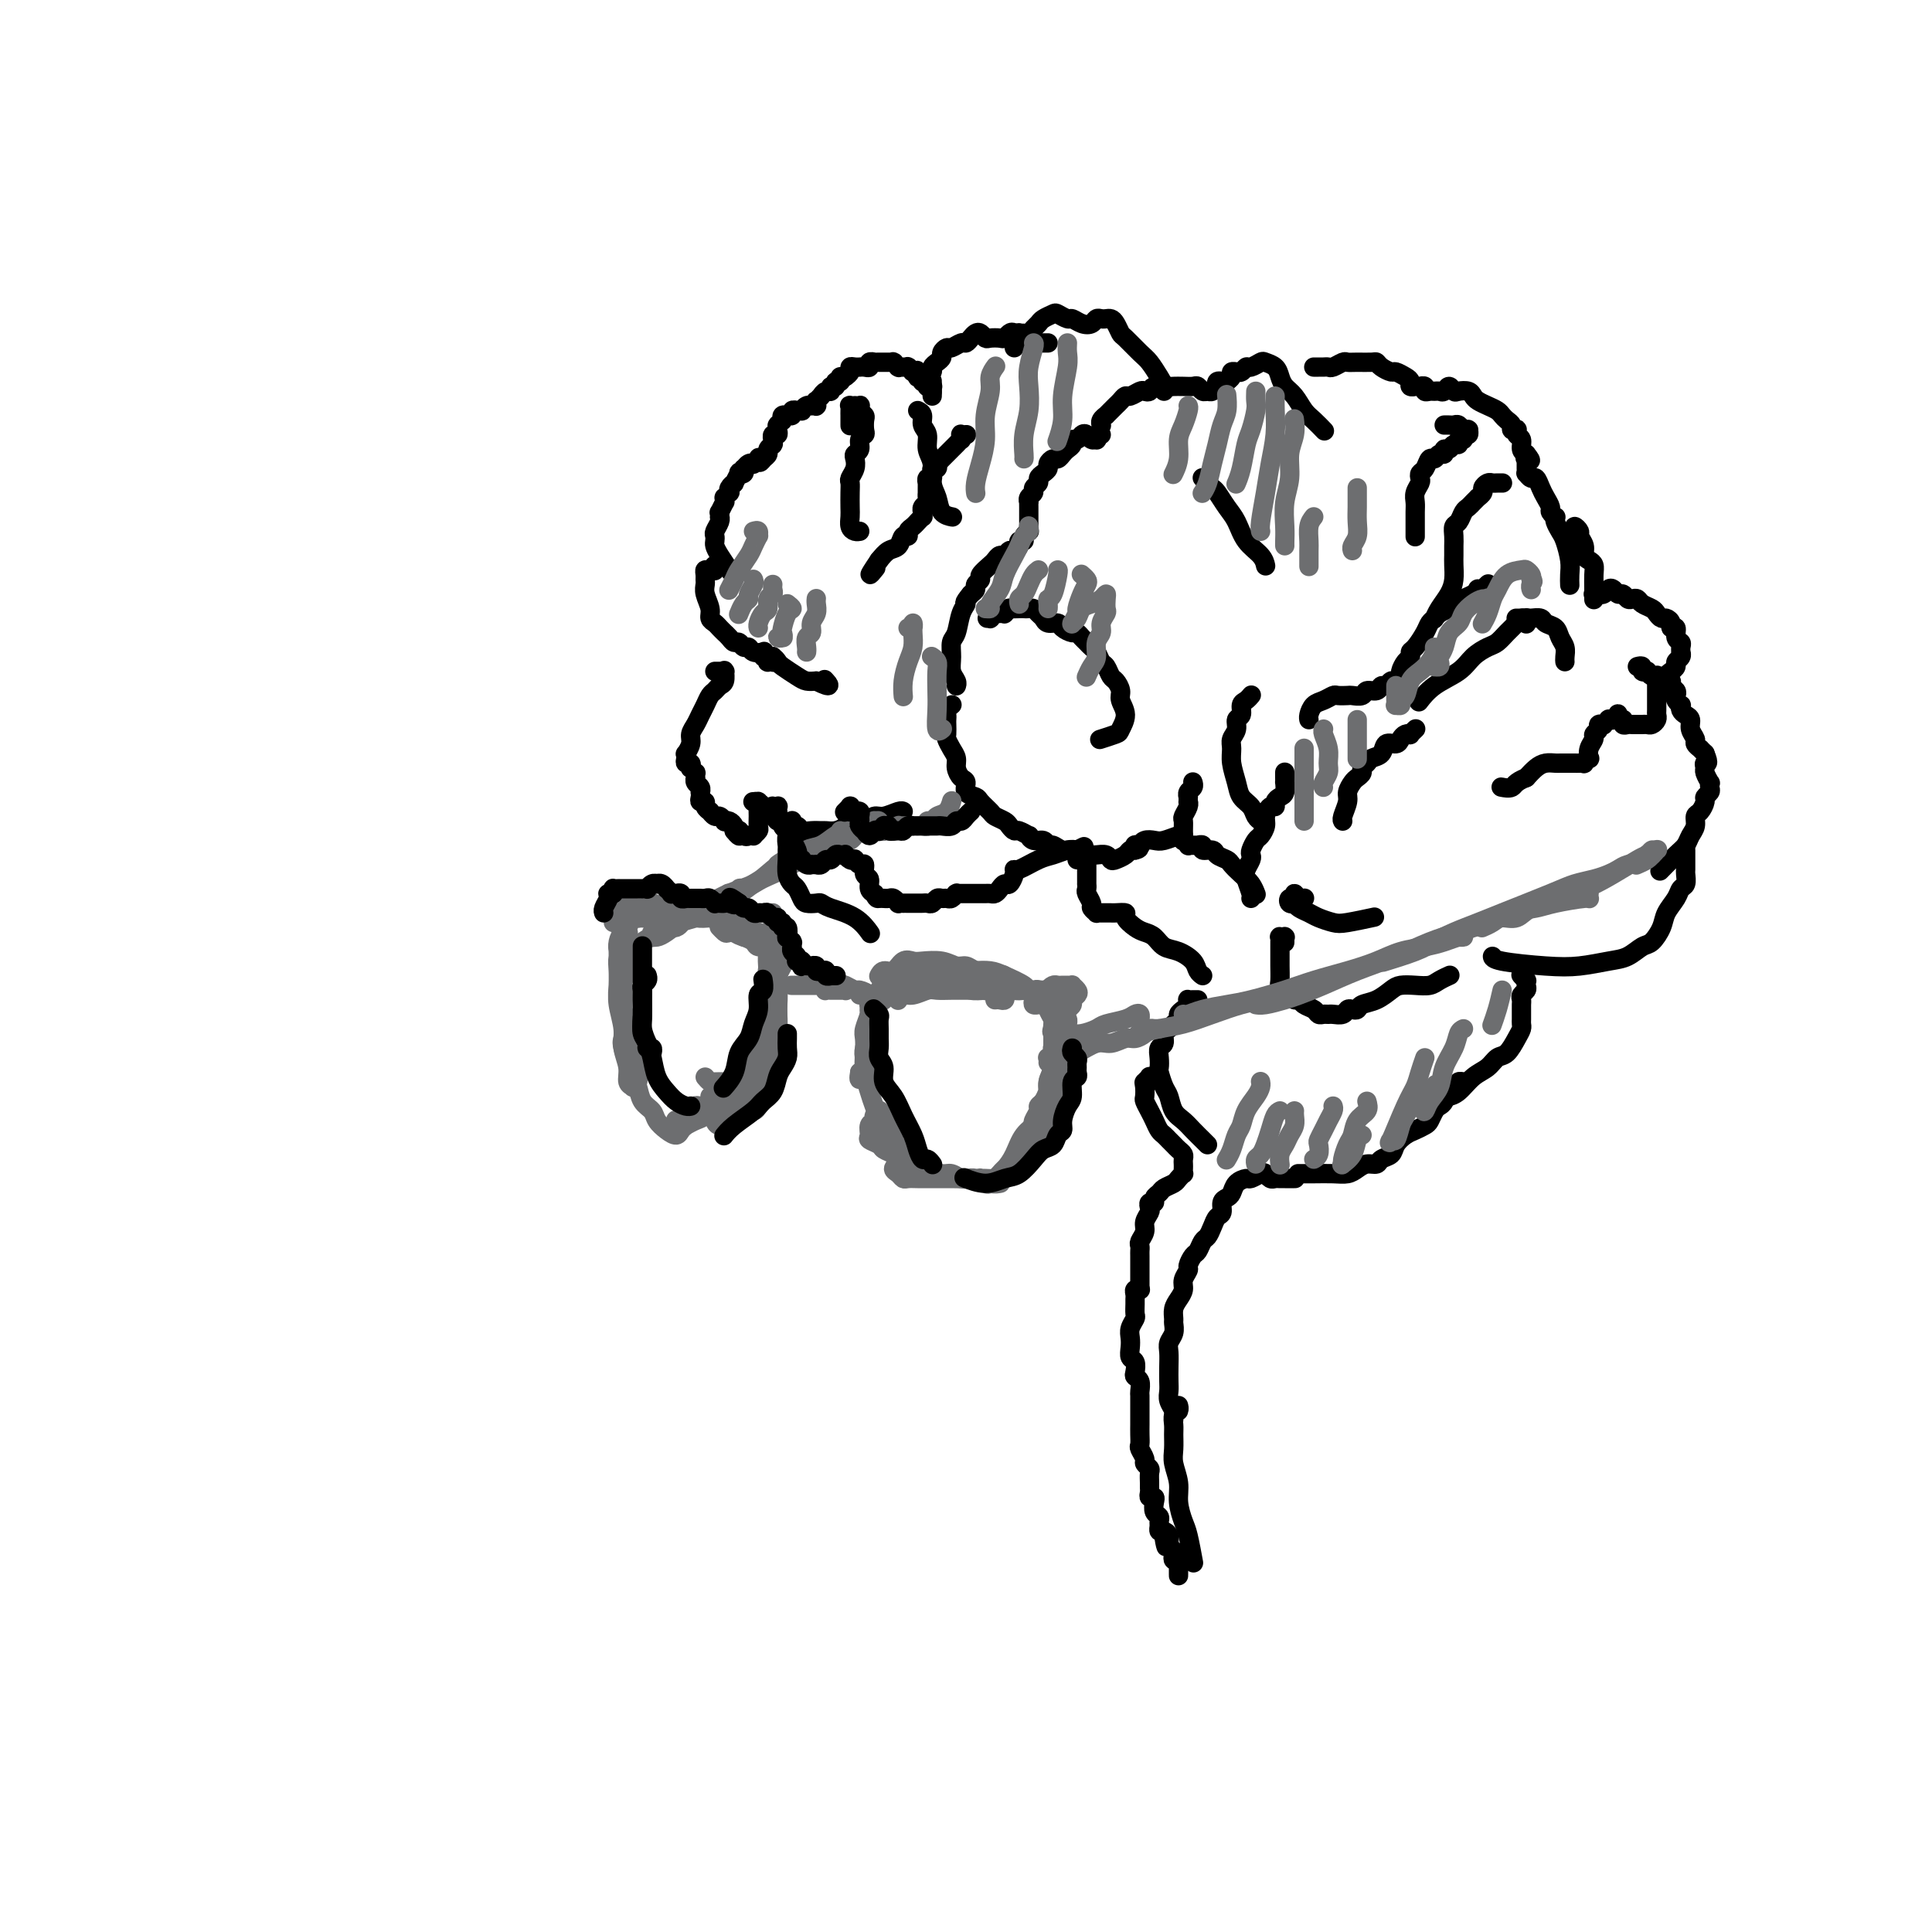 <svg viewBox='0 0 400 400' version='1.1' xmlns='http://www.w3.org/2000/svg' xmlns:xlink='http://www.w3.org/1999/xlink'><g fill='none' stroke='rgb(0,0,0)' stroke-width='4' stroke-linecap='round' stroke-linejoin='round'><path d='M193,79c0.000,-0.113 0.000,-0.226 0,0c0.000,0.226 0.000,0.793 0,1c0.000,0.207 0.000,0.056 0,0c0.000,-0.056 0.000,-0.015 0,0c0.000,0.015 0.000,0.004 0,0c0.000,-0.004 0.000,-0.002 0,0c0.000,0.002 0.000,0.004 0,0c0.000,-0.004 0.000,-0.015 0,0c0.000,0.015 0.000,0.057 0,0c0.000,-0.057 0.000,-0.211 0,0c0.000,0.211 0.000,0.789 0,1c-0.000,0.211 0.000,0.057 0,0c0.000,-0.057 0.000,-0.015 0,0c-0.000,0.015 -0.000,0.004 0,0c0.000,-0.004 0.000,-0.002 0,0c0.000,0.002 0.000,0.004 0,0c0.000,-0.004 0.000,-0.014 0,0c0.000,0.014 0.000,0.053 0,0c0.000,-0.053 0.000,-0.196 0,0c0.000,0.196 0.000,0.732 0,1c0.000,0.268 0.000,0.268 0,0c0.000,-0.268 0.000,-0.804 0,-1c0.000,-0.196 0.000,-0.053 0,0c0.000,0.053 0.000,0.014 0,0c0.000,-0.014 0.000,-0.004 0,0c0.000,0.004 0.000,0.002 0,0'/><path d='M193,81c-0.000,0.310 -0.000,0.084 0,0c0.000,-0.084 0.000,-0.026 0,0c-0.000,0.026 -0.000,0.021 0,0c0.000,-0.021 0.001,-0.058 0,0c-0.001,0.058 -0.004,0.212 0,0c0.004,-0.212 0.015,-0.789 0,-1c-0.015,-0.211 -0.057,-0.057 0,0c0.057,0.057 0.211,0.015 0,0c-0.211,-0.015 -0.789,-0.004 -1,0c-0.211,0.004 -0.057,0.001 0,0c0.057,-0.001 0.015,-0.001 0,0c-0.015,0.001 -0.004,0.001 0,0c0.004,-0.001 0.001,-0.004 0,0c-0.001,0.004 -0.000,0.015 0,0c0.000,-0.015 0.000,-0.057 0,0c-0.000,0.057 -0.000,0.211 0,0c0.000,-0.211 0.001,-0.789 0,-1c-0.001,-0.211 -0.004,-0.057 0,0c0.004,0.057 0.015,0.015 0,0c-0.015,-0.015 -0.057,-0.004 0,0c0.057,0.004 0.211,0.001 0,0c-0.211,-0.001 -0.789,-0.000 -1,0c-0.211,0.000 -0.057,0.000 0,0c0.057,-0.000 0.015,-0.000 0,0c-0.015,0.000 -0.004,0.001 0,0c0.004,-0.001 0.001,-0.004 0,0c-0.001,0.004 -0.000,0.015 0,0c0.000,-0.015 0.000,-0.057 0,0c-0.000,0.057 0.000,0.211 0,0c-0.000,-0.211 -0.000,-0.789 0,-1c0.000,-0.211 0.001,-0.057 0,0c-0.001,0.057 -0.004,0.015 0,0c0.004,-0.015 0.015,-0.003 0,0c-0.015,0.003 -0.057,-0.003 0,0c0.057,0.003 0.211,0.015 0,0c-0.211,-0.015 -0.789,-0.057 -1,0c-0.211,0.057 -0.057,0.211 0,0c0.057,-0.211 0.015,-0.789 0,-1c-0.015,-0.211 -0.004,-0.057 0,0c0.004,0.057 0.001,0.015 0,0c-0.001,-0.015 -0.000,-0.004 0,0c0.000,0.004 0.000,0.002 0,0'/><path d='M190,77c-0.403,-0.619 0.088,-0.166 0,0c-0.088,0.166 -0.756,0.044 -1,0c-0.244,-0.044 -0.064,-0.011 0,0c0.064,0.011 0.013,-0.001 0,0c-0.013,0.001 0.010,0.014 0,0c-0.010,-0.014 -0.055,-0.056 0,0c0.055,0.056 0.211,0.211 0,0c-0.211,-0.211 -0.789,-0.789 -1,-1c-0.211,-0.211 -0.057,-0.057 0,0c0.057,0.057 0.016,0.015 0,0c-0.016,-0.015 -0.008,-0.004 0,0c0.008,0.004 0.016,0.001 0,0c-0.016,-0.001 -0.057,-0.000 0,0c0.057,0.000 0.211,0.000 0,0c-0.211,-0.000 -0.788,-0.000 -1,0c-0.212,0.000 -0.061,0.000 0,0c0.061,-0.000 0.030,0.000 0,0c-0.030,-0.000 -0.061,-0.000 0,0c0.061,0.000 0.212,0.000 0,0c-0.212,-0.000 -0.789,-0.000 -1,0c-0.211,0.000 -0.055,0.001 0,0c0.055,-0.001 0.011,-0.004 0,0c-0.011,0.004 0.011,0.015 0,0c-0.011,-0.015 -0.054,-0.057 0,0c0.054,0.057 0.207,0.211 0,0c-0.207,-0.211 -0.772,-0.789 -1,-1c-0.228,-0.211 -0.117,-0.057 0,0c0.117,0.057 0.241,0.015 0,0c-0.241,-0.015 -0.849,-0.004 -1,0c-0.151,0.004 0.153,0.001 0,0c-0.153,-0.001 -0.763,-0.000 -1,0c-0.237,0.000 -0.101,0.000 0,0c0.101,-0.000 0.167,-0.001 0,0c-0.167,0.001 -0.566,0.004 -1,0c-0.434,-0.004 -0.904,-0.015 -1,0c-0.096,0.015 0.180,0.057 0,0c-0.180,-0.057 -0.818,-0.211 -1,0c-0.182,0.211 0.092,0.789 0,1c-0.092,0.211 -0.550,0.056 -1,0c-0.450,-0.056 -0.890,-0.012 -1,0c-0.110,0.012 0.111,-0.008 0,0c-0.111,0.008 -0.556,0.043 -1,0c-0.444,-0.043 -0.889,-0.166 -1,0c-0.111,0.166 0.111,0.619 0,1c-0.111,0.381 -0.556,0.691 -1,1'/><path d='M175,78c-1.172,0.399 -1.103,-0.104 -1,0c0.103,0.104 0.238,0.817 0,1c-0.238,0.183 -0.851,-0.162 -1,0c-0.149,0.162 0.167,0.832 0,1c-0.167,0.168 -0.815,-0.165 -1,0c-0.185,0.165 0.095,0.828 0,1c-0.095,0.172 -0.565,-0.146 -1,0c-0.435,0.146 -0.835,0.756 -1,1c-0.165,0.244 -0.097,0.122 0,0c0.097,-0.122 0.222,-0.243 0,0c-0.222,0.243 -0.790,0.850 -1,1c-0.210,0.150 -0.060,-0.156 0,0c0.060,0.156 0.031,0.774 0,1c-0.031,0.226 -0.064,0.060 0,0c0.064,-0.060 0.223,-0.012 0,0c-0.223,0.012 -0.829,-0.011 -1,0c-0.171,0.011 0.094,0.055 0,0c-0.094,-0.055 -0.546,-0.211 -1,0c-0.454,0.211 -0.910,0.787 -1,1c-0.090,0.213 0.187,0.061 0,0c-0.187,-0.061 -0.839,-0.030 -1,0c-0.161,0.030 0.168,0.061 0,0c-0.168,-0.061 -0.833,-0.213 -1,0c-0.167,0.213 0.166,0.793 0,1c-0.166,0.207 -0.829,0.042 -1,0c-0.171,-0.042 0.151,0.040 0,0c-0.151,-0.040 -0.776,-0.203 -1,0c-0.224,0.203 -0.046,0.773 0,1c0.046,0.227 -0.040,0.113 0,0c0.040,-0.113 0.207,-0.224 0,0c-0.207,0.224 -0.786,0.782 -1,1c-0.214,0.218 -0.061,0.096 0,0c0.061,-0.096 0.030,-0.165 0,0c-0.030,0.165 -0.061,0.565 0,1c0.061,0.435 0.213,0.905 0,1c-0.213,0.095 -0.789,-0.185 -1,0c-0.211,0.185 -0.055,0.833 0,1c0.055,0.167 0.011,-0.148 0,0c-0.011,0.148 0.012,0.761 0,1c-0.012,0.239 -0.058,0.106 0,0c0.058,-0.106 0.222,-0.183 0,0c-0.222,0.183 -0.829,0.626 -1,1c-0.171,0.374 0.094,0.678 0,1c-0.094,0.322 -0.547,0.661 -1,1'/><path d='M158,95c-0.862,1.408 -1.018,0.429 -1,0c0.018,-0.429 0.211,-0.307 0,0c-0.211,0.307 -0.827,0.799 -1,1c-0.173,0.201 0.098,0.110 0,0c-0.098,-0.110 -0.566,-0.239 -1,0c-0.434,0.239 -0.833,0.847 -1,1c-0.167,0.153 -0.101,-0.147 0,0c0.101,0.147 0.238,0.743 0,1c-0.238,0.257 -0.852,0.177 -1,0c-0.148,-0.177 0.170,-0.450 0,0c-0.170,0.450 -0.829,1.622 -1,2c-0.171,0.378 0.147,-0.038 0,0c-0.147,0.038 -0.757,0.531 -1,1c-0.243,0.469 -0.118,0.915 0,1c0.118,0.085 0.229,-0.189 0,0c-0.229,0.189 -0.797,0.843 -1,1c-0.203,0.157 -0.040,-0.183 0,0c0.040,0.183 -0.042,0.890 0,1c0.042,0.110 0.207,-0.377 0,0c-0.207,0.377 -0.787,1.620 -1,2c-0.213,0.380 -0.061,-0.102 0,0c0.061,0.102 0.030,0.787 0,1c-0.030,0.213 -0.061,-0.045 0,0c0.061,0.045 0.212,0.393 0,1c-0.212,0.607 -0.787,1.474 -1,2c-0.213,0.526 -0.064,0.712 0,1c0.064,0.288 0.042,0.676 0,1c-0.042,0.324 -0.104,0.582 0,1c0.104,0.418 0.374,0.997 1,2c0.626,1.003 1.607,2.429 2,3c0.393,0.571 0.196,0.285 0,0'/><path d='M200,90c-0.002,0.000 -0.004,0.000 0,0c0.004,-0.000 0.015,-0.001 0,0c-0.015,0.001 -0.057,0.004 0,0c0.057,-0.004 0.212,-0.016 0,0c-0.212,0.016 -0.793,0.061 -1,0c-0.207,-0.061 -0.041,-0.227 0,0c0.041,0.227 -0.044,0.848 0,1c0.044,0.152 0.218,-0.165 0,0c-0.218,0.165 -0.828,0.814 -1,1c-0.172,0.186 0.093,-0.090 0,0c-0.093,0.090 -0.546,0.545 -1,1c-0.454,0.455 -0.910,0.911 -1,1c-0.090,0.089 0.186,-0.187 0,0c-0.186,0.187 -0.833,0.839 -1,1c-0.167,0.161 0.148,-0.168 0,0c-0.148,0.168 -0.757,0.834 -1,1c-0.243,0.166 -0.118,-0.167 0,0c0.118,0.167 0.229,0.833 0,1c-0.229,0.167 -0.797,-0.167 -1,0c-0.203,0.167 -0.040,0.833 0,1c0.040,0.167 -0.042,-0.167 0,0c0.042,0.167 0.207,0.833 0,1c-0.207,0.167 -0.788,-0.167 -1,0c-0.212,0.167 -0.057,0.833 0,1c0.057,0.167 0.015,-0.166 0,0c-0.015,0.166 -0.004,0.832 0,1c0.004,0.168 0.002,-0.162 0,0c-0.002,0.162 -0.004,0.817 0,1c0.004,0.183 0.015,-0.105 0,0c-0.015,0.105 -0.057,0.603 0,1c0.057,0.397 0.211,0.694 0,1c-0.211,0.306 -0.789,0.622 -1,1c-0.211,0.378 -0.055,0.818 0,1c0.055,0.182 0.011,0.105 0,0c-0.011,-0.105 0.012,-0.239 0,0c-0.012,0.239 -0.058,0.852 0,1c0.058,0.148 0.222,-0.168 0,0c-0.222,0.168 -0.829,0.820 -1,1c-0.171,0.180 0.095,-0.111 0,0c-0.095,0.111 -0.549,0.625 -1,1c-0.451,0.375 -0.897,0.610 -1,1c-0.103,0.390 0.138,0.933 0,1c-0.138,0.067 -0.656,-0.343 -1,0c-0.344,0.343 -0.516,1.438 -1,2c-0.484,0.562 -1.281,0.589 -2,1c-0.719,0.411 -1.359,1.205 -2,2'/><path d='M182,116c-3.022,4.489 -1.578,2.711 -1,2c0.578,-0.711 0.289,-0.356 0,0'/><path d='M148,118c-0.022,0.145 -0.044,0.291 0,0c0.044,-0.291 0.155,-1.017 0,-1c-0.155,0.017 -0.577,0.778 -1,1c-0.423,0.222 -0.846,-0.093 -1,0c-0.154,0.093 -0.037,0.595 0,1c0.037,0.405 -0.005,0.714 0,1c0.005,0.286 0.057,0.549 0,1c-0.057,0.451 -0.223,1.090 0,2c0.223,0.910 0.834,2.090 1,3c0.166,0.910 -0.114,1.550 0,2c0.114,0.450 0.622,0.712 1,1c0.378,0.288 0.626,0.603 1,1c0.374,0.397 0.874,0.876 1,1c0.126,0.124 -0.121,-0.106 0,0c0.121,0.106 0.610,0.549 1,1c0.390,0.451 0.681,0.909 1,1c0.319,0.091 0.667,-0.186 1,0c0.333,0.186 0.650,0.833 1,1c0.350,0.167 0.734,-0.148 1,0c0.266,0.148 0.415,0.758 1,1c0.585,0.242 1.607,0.116 2,0c0.393,-0.116 0.158,-0.224 0,0c-0.158,0.224 -0.240,0.778 0,1c0.240,0.222 0.800,0.112 1,0c0.200,-0.112 0.039,-0.225 0,0c-0.039,0.225 0.042,0.789 0,1c-0.042,0.211 -0.208,0.071 0,0c0.208,-0.071 0.789,-0.072 1,0c0.211,0.072 0.053,0.215 0,0c-0.053,-0.215 0.000,-0.790 0,-1c-0.000,-0.210 -0.053,-0.056 0,0c0.053,0.056 0.213,0.014 0,0c-0.213,-0.014 -0.800,-0.001 -1,0c-0.200,0.001 -0.014,-0.012 0,0c0.014,0.012 -0.144,0.048 0,0c0.144,-0.048 0.591,-0.181 1,0c0.409,0.181 0.781,0.676 1,1c0.219,0.324 0.286,0.479 1,1c0.714,0.521 2.077,1.410 3,2c0.923,0.590 1.407,0.883 2,1c0.593,0.117 1.297,0.059 2,0'/><path d='M169,141c3.711,1.867 2.489,0.533 2,0c-0.489,-0.533 -0.244,-0.267 0,0'/><path d='M192,78c0.032,-0.024 0.064,-0.048 0,0c-0.064,0.048 -0.223,0.167 0,0c0.223,-0.167 0.829,-0.622 1,-1c0.171,-0.378 -0.095,-0.680 0,-1c0.095,-0.320 0.549,-0.659 1,-1c0.451,-0.341 0.898,-0.684 1,-1c0.102,-0.316 -0.141,-0.606 0,-1c0.141,-0.394 0.668,-0.893 1,-1c0.332,-0.107 0.470,0.178 1,0c0.530,-0.178 1.451,-0.819 2,-1c0.549,-0.181 0.725,0.099 1,0c0.275,-0.099 0.650,-0.576 1,-1c0.350,-0.424 0.675,-0.793 1,-1c0.325,-0.207 0.650,-0.251 1,0c0.350,0.251 0.724,0.796 1,1c0.276,0.204 0.455,0.068 1,0c0.545,-0.068 1.455,-0.067 2,0c0.545,0.067 0.723,0.199 1,0c0.277,-0.199 0.653,-0.729 1,-1c0.347,-0.271 0.666,-0.283 1,0c0.334,0.283 0.685,0.860 1,1c0.315,0.140 0.595,-0.159 1,0c0.405,0.159 0.935,0.775 1,1c0.065,0.225 -0.336,0.060 0,0c0.336,-0.060 1.410,-0.016 2,0c0.590,0.016 0.697,0.004 1,0c0.303,-0.004 0.801,-0.001 1,0c0.199,0.001 0.100,0.001 0,0'/><path d='M228,90c-0.416,-0.115 -0.832,-0.231 -1,0c-0.168,0.231 -0.086,0.807 0,1c0.086,0.193 0.178,0.003 0,0c-0.178,-0.003 -0.626,0.180 -1,0c-0.374,-0.180 -0.674,-0.725 -1,-1c-0.326,-0.275 -0.679,-0.281 -1,0c-0.321,0.281 -0.611,0.849 -1,1c-0.389,0.151 -0.878,-0.113 -1,0c-0.122,0.113 0.122,0.604 0,1c-0.122,0.396 -0.611,0.698 -1,1c-0.389,0.302 -0.678,0.606 -1,1c-0.322,0.394 -0.677,0.879 -1,1c-0.323,0.121 -0.612,-0.122 -1,0c-0.388,0.122 -0.873,0.610 -1,1c-0.127,0.390 0.106,0.682 0,1c-0.106,0.318 -0.549,0.663 -1,1c-0.451,0.337 -0.909,0.667 -1,1c-0.091,0.333 0.186,0.667 0,1c-0.186,0.333 -0.834,0.663 -1,1c-0.166,0.337 0.152,0.682 0,1c-0.152,0.318 -0.773,0.610 -1,1c-0.227,0.390 -0.061,0.878 0,1c0.061,0.122 0.016,-0.122 0,0c-0.016,0.122 -0.004,0.610 0,1c0.004,0.390 0.001,0.683 0,1c-0.001,0.317 0.001,0.659 0,1c-0.001,0.341 -0.004,0.683 0,1c0.004,0.317 0.016,0.611 0,1c-0.016,0.389 -0.061,0.874 0,1c0.061,0.126 0.227,-0.107 0,0c-0.227,0.107 -0.849,0.555 -1,1c-0.151,0.445 0.167,0.889 0,1c-0.167,0.111 -0.818,-0.110 -1,0c-0.182,0.110 0.106,0.550 0,1c-0.106,0.450 -0.606,0.908 -1,1c-0.394,0.092 -0.682,-0.184 -1,0c-0.318,0.184 -0.668,0.827 -1,1c-0.332,0.173 -0.648,-0.122 -1,0c-0.352,0.122 -0.739,0.663 -1,1c-0.261,0.337 -0.395,0.472 -1,1c-0.605,0.528 -1.681,1.451 -2,2c-0.319,0.549 0.121,0.724 0,1c-0.121,0.276 -0.802,0.651 -1,1c-0.198,0.349 0.086,0.671 0,1c-0.086,0.329 -0.543,0.664 -1,1'/><path d='M201,123c-1.879,2.247 -1.078,1.865 -1,2c0.078,0.135 -0.569,0.788 -1,2c-0.431,1.212 -0.648,2.983 -1,4c-0.352,1.017 -0.841,1.281 -1,2c-0.159,0.719 0.010,1.891 0,3c-0.010,1.109 -0.198,2.153 0,3c0.198,0.847 0.784,1.497 1,2c0.216,0.503 0.062,0.858 0,1c-0.062,0.142 -0.031,0.071 0,0'/><path d='M205,128c-0.039,0.001 -0.078,0.001 0,0c0.078,-0.001 0.273,-0.004 0,0c-0.273,0.004 -1.015,0.015 -1,0c0.015,-0.015 0.788,-0.057 1,0c0.212,0.057 -0.137,0.211 0,0c0.137,-0.211 0.759,-0.789 1,-1c0.241,-0.211 0.102,-0.056 0,0c-0.102,0.056 -0.167,0.011 0,0c0.167,-0.011 0.565,0.011 1,0c0.435,-0.011 0.908,-0.056 1,0c0.092,0.056 -0.197,0.211 0,0c0.197,-0.211 0.879,-0.788 1,-1c0.121,-0.212 -0.318,-0.058 0,0c0.318,0.058 1.395,0.018 2,0c0.605,-0.018 0.740,-0.016 1,0c0.260,0.016 0.646,0.047 1,0c0.354,-0.047 0.676,-0.171 1,0c0.324,0.171 0.649,0.637 1,1c0.351,0.363 0.728,0.623 1,1c0.272,0.377 0.440,0.871 1,1c0.560,0.129 1.512,-0.106 2,0c0.488,0.106 0.512,0.553 1,1c0.488,0.447 1.440,0.894 2,1c0.560,0.106 0.727,-0.127 1,0c0.273,0.127 0.650,0.616 1,1c0.350,0.384 0.671,0.665 1,1c0.329,0.335 0.666,0.724 1,1c0.334,0.276 0.667,0.440 1,1c0.333,0.560 0.668,1.515 1,2c0.332,0.485 0.662,0.499 1,1c0.338,0.501 0.684,1.488 1,2c0.316,0.512 0.603,0.551 1,1c0.397,0.449 0.904,1.310 1,2c0.096,0.690 -0.220,1.208 0,2c0.220,0.792 0.977,1.858 1,3c0.023,1.142 -0.687,2.358 -1,3c-0.313,0.642 -0.228,0.708 -1,1c-0.772,0.292 -2.400,0.809 -3,1c-0.600,0.191 -0.171,0.054 0,0c0.171,-0.054 0.086,-0.027 0,0'/><path d='M228,88c0.032,0.081 0.064,0.162 0,0c-0.064,-0.162 -0.224,-0.568 0,-1c0.224,-0.432 0.834,-0.889 1,-1c0.166,-0.111 -0.110,0.124 0,0c0.110,-0.124 0.606,-0.607 1,-1c0.394,-0.393 0.687,-0.698 1,-1c0.313,-0.302 0.647,-0.603 1,-1c0.353,-0.397 0.725,-0.890 1,-1c0.275,-0.110 0.453,0.163 1,0c0.547,-0.163 1.464,-0.762 2,-1c0.536,-0.238 0.692,-0.116 1,0c0.308,0.116 0.768,0.227 1,0c0.232,-0.227 0.237,-0.793 1,-1c0.763,-0.207 2.284,-0.057 3,0c0.716,0.057 0.625,0.019 1,0c0.375,-0.019 1.214,-0.019 2,0c0.786,0.019 1.520,0.059 2,0c0.480,-0.059 0.707,-0.216 1,0c0.293,0.216 0.653,0.805 1,1c0.347,0.195 0.680,-0.004 1,0c0.320,0.004 0.626,0.211 1,0c0.374,-0.211 0.817,-0.841 1,-1c0.183,-0.159 0.106,0.153 0,0c-0.106,-0.153 -0.240,-0.772 0,-1c0.240,-0.228 0.853,-0.064 1,0c0.147,0.064 -0.172,0.027 0,0c0.172,-0.027 0.835,-0.046 1,0c0.165,0.046 -0.167,0.156 0,0c0.167,-0.156 0.832,-0.576 1,-1c0.168,-0.424 -0.162,-0.850 0,-1c0.162,-0.150 0.816,-0.025 1,0c0.184,0.025 -0.101,-0.049 0,0c0.101,0.049 0.589,0.223 1,0c0.411,-0.223 0.744,-0.842 1,-1c0.256,-0.158 0.436,0.146 1,0c0.564,-0.146 1.512,-0.740 2,-1c0.488,-0.260 0.515,-0.184 1,0c0.485,0.184 1.428,0.476 2,1c0.572,0.524 0.772,1.281 1,2c0.228,0.719 0.485,1.401 1,2c0.515,0.599 1.287,1.113 2,2c0.713,0.887 1.366,2.145 2,3c0.634,0.855 1.248,1.307 2,2c0.752,0.693 1.644,1.627 2,2c0.356,0.373 0.178,0.187 0,0'/><path d='M249,99c0.023,0.023 0.047,0.046 0,0c-0.047,-0.046 -0.164,-0.161 0,0c0.164,0.161 0.611,0.597 1,1c0.389,0.403 0.722,0.772 1,1c0.278,0.228 0.502,0.315 1,1c0.498,0.685 1.272,1.967 2,3c0.728,1.033 1.411,1.818 2,3c0.589,1.182 1.086,2.760 2,4c0.914,1.240 2.246,2.142 3,3c0.754,0.858 0.930,1.674 1,2c0.070,0.326 0.035,0.163 0,0'/><path d='M272,76c0.336,-0.002 0.671,-0.004 1,0c0.329,0.004 0.651,0.015 1,0c0.349,-0.015 0.725,-0.057 1,0c0.275,0.057 0.448,0.212 1,0c0.552,-0.212 1.482,-0.789 2,-1c0.518,-0.211 0.624,-0.054 1,0c0.376,0.054 1.022,0.004 2,0c0.978,-0.004 2.289,0.037 3,0c0.711,-0.037 0.824,-0.150 1,0c0.176,0.150 0.415,0.565 1,1c0.585,0.435 1.515,0.891 2,1c0.485,0.109 0.526,-0.128 1,0c0.474,0.128 1.381,0.623 2,1c0.619,0.377 0.949,0.637 1,1c0.051,0.363 -0.179,0.829 0,1c0.179,0.171 0.765,0.046 1,0c0.235,-0.046 0.120,-0.013 0,0c-0.120,0.013 -0.243,0.007 0,0c0.243,-0.007 0.853,-0.016 1,0c0.147,0.016 -0.168,0.057 0,0c0.168,-0.057 0.818,-0.212 1,0c0.182,0.212 -0.106,0.790 0,1c0.106,0.210 0.606,0.051 1,0c0.394,-0.051 0.683,0.004 1,0c0.317,-0.004 0.661,-0.068 1,0c0.339,0.068 0.672,0.266 1,0c0.328,-0.266 0.651,-0.997 1,-1c0.349,-0.003 0.723,0.720 1,1c0.277,0.280 0.458,0.116 1,0c0.542,-0.116 1.444,-0.186 2,0c0.556,0.186 0.765,0.627 1,1c0.235,0.373 0.496,0.677 1,1c0.504,0.323 1.249,0.664 2,1c0.751,0.336 1.507,0.668 2,1c0.493,0.332 0.724,0.664 1,1c0.276,0.336 0.596,0.678 1,1c0.404,0.322 0.892,0.625 1,1c0.108,0.375 -0.163,0.820 0,1c0.163,0.180 0.761,0.093 1,0c0.239,-0.093 0.119,-0.194 0,0c-0.119,0.194 -0.238,0.681 0,1c0.238,0.319 0.833,0.471 1,1c0.167,0.529 -0.095,1.437 0,2c0.095,0.563 0.548,0.782 1,1'/><path d='M316,94c1.702,2.079 0.456,1.278 0,1c-0.456,-0.278 -0.122,-0.032 0,0c0.122,0.032 0.032,-0.150 0,0c-0.032,0.150 -0.006,0.633 0,1c0.006,0.367 -0.010,0.619 0,1c0.010,0.381 0.044,0.893 0,1c-0.044,0.107 -0.167,-0.190 0,0c0.167,0.190 0.623,0.867 1,1c0.377,0.133 0.674,-0.277 1,0c0.326,0.277 0.679,1.241 1,2c0.321,0.759 0.608,1.313 1,2c0.392,0.687 0.889,1.507 1,2c0.111,0.493 -0.163,0.660 0,1c0.163,0.340 0.764,0.852 1,1c0.236,0.148 0.105,-0.067 0,0c-0.105,0.067 -0.186,0.416 0,1c0.186,0.584 0.638,1.404 1,2c0.362,0.596 0.633,0.969 1,2c0.367,1.031 0.830,2.720 1,4c0.170,1.280 0.046,2.152 0,3c-0.046,0.848 -0.013,1.671 0,2c0.013,0.329 0.007,0.165 0,0'/><path d='M197,146c-0.002,0.002 -0.004,0.003 0,0c0.004,-0.003 0.015,-0.012 0,0c-0.015,0.012 -0.057,0.045 0,0c0.057,-0.045 0.211,-0.168 0,0c-0.211,0.168 -0.788,0.626 -1,1c-0.212,0.374 -0.057,0.663 0,1c0.057,0.337 0.018,0.723 0,1c-0.018,0.277 -0.015,0.444 0,1c0.015,0.556 0.042,1.499 0,2c-0.042,0.501 -0.152,0.558 0,1c0.152,0.442 0.567,1.269 1,2c0.433,0.731 0.885,1.365 1,2c0.115,0.635 -0.106,1.269 0,2c0.106,0.731 0.538,1.557 1,2c0.462,0.443 0.954,0.504 1,1c0.046,0.496 -0.354,1.428 0,2c0.354,0.572 1.461,0.783 2,1c0.539,0.217 0.512,0.439 1,1c0.488,0.561 1.493,1.461 2,2c0.507,0.539 0.516,0.718 1,1c0.484,0.282 1.444,0.668 2,1c0.556,0.332 0.709,0.610 1,1c0.291,0.390 0.721,0.893 1,1c0.279,0.107 0.407,-0.183 1,0c0.593,0.183 1.651,0.838 2,1c0.349,0.162 -0.009,-0.168 0,0c0.009,0.168 0.386,0.834 1,1c0.614,0.166 1.463,-0.167 2,0c0.537,0.167 0.760,0.833 1,1c0.240,0.167 0.498,-0.166 1,0c0.502,0.166 1.248,0.829 2,1c0.752,0.171 1.511,-0.150 2,0c0.489,0.150 0.707,0.773 1,1c0.293,0.227 0.659,0.060 1,0c0.341,-0.060 0.655,-0.012 1,0c0.345,0.012 0.721,-0.010 1,0c0.279,0.010 0.460,0.052 1,0c0.540,-0.052 1.440,-0.200 2,0c0.560,0.200 0.780,0.747 1,1c0.220,0.253 0.440,0.212 1,0c0.560,-0.212 1.458,-0.596 2,-1c0.542,-0.404 0.726,-0.830 1,-1c0.274,-0.170 0.637,-0.085 1,0'/><path d='M235,176c1.793,-0.377 0.277,-0.819 0,-1c-0.277,-0.181 0.687,-0.100 1,0c0.313,0.100 -0.025,0.219 0,0c0.025,-0.219 0.413,-0.777 1,-1c0.587,-0.223 1.373,-0.112 2,0c0.627,0.112 1.096,0.226 2,0c0.904,-0.226 2.243,-0.792 3,-1c0.757,-0.208 0.930,-0.060 1,0c0.070,0.060 0.035,0.030 0,0'/><path d='M247,162c-0.030,-0.092 -0.061,-0.183 0,0c0.061,0.183 0.212,0.641 0,1c-0.212,0.359 -0.789,0.617 -1,1c-0.211,0.383 -0.055,0.889 0,1c0.055,0.111 0.011,-0.174 0,0c-0.011,0.174 0.011,0.805 0,1c-0.011,0.195 -0.056,-0.047 0,0c0.056,0.047 0.211,0.385 0,1c-0.211,0.615 -0.790,1.509 -1,2c-0.210,0.491 -0.052,0.580 0,1c0.052,0.420 -0.001,1.170 0,2c0.001,0.830 0.055,1.739 0,2c-0.055,0.261 -0.221,-0.126 0,0c0.221,0.126 0.829,0.766 1,1c0.171,0.234 -0.093,0.062 0,0c0.093,-0.062 0.545,-0.013 1,0c0.455,0.013 0.914,-0.012 1,0c0.086,0.012 -0.199,0.059 0,0c0.199,-0.059 0.883,-0.223 1,0c0.117,0.223 -0.334,0.832 0,1c0.334,0.168 1.454,-0.107 2,0c0.546,0.107 0.517,0.594 1,1c0.483,0.406 1.478,0.729 2,1c0.522,0.271 0.571,0.490 1,1c0.429,0.510 1.239,1.312 2,2c0.761,0.688 1.474,1.262 2,2c0.526,0.738 0.865,1.639 1,2c0.135,0.361 0.068,0.180 0,0'/><path d='M316,128c-0.002,0.392 -0.004,0.784 0,1c0.004,0.216 0.013,0.256 0,0c-0.013,-0.256 -0.048,-0.809 0,-1c0.048,-0.191 0.178,-0.020 0,0c-0.178,0.020 -0.666,-0.111 -1,0c-0.334,0.111 -0.516,0.466 -1,1c-0.484,0.534 -1.271,1.248 -2,2c-0.729,0.752 -1.398,1.541 -2,2c-0.602,0.459 -1.135,0.589 -2,1c-0.865,0.411 -2.060,1.102 -3,2c-0.940,0.898 -1.623,2.004 -3,3c-1.377,0.996 -3.448,1.884 -5,3c-1.552,1.116 -2.586,2.462 -3,3c-0.414,0.538 -0.207,0.269 0,0'/><path d='M308,121c-0.033,0.030 -0.065,0.061 0,0c0.065,-0.061 0.228,-0.213 0,0c-0.228,0.213 -0.848,0.792 -1,1c-0.152,0.208 0.162,0.045 0,0c-0.162,-0.045 -0.802,0.030 -1,0c-0.198,-0.030 0.046,-0.163 0,0c-0.046,0.163 -0.383,0.621 -1,1c-0.617,0.379 -1.513,0.679 -2,1c-0.487,0.321 -0.564,0.663 -1,1c-0.436,0.337 -1.229,0.669 -2,1c-0.771,0.331 -1.519,0.659 -2,1c-0.481,0.341 -0.693,0.693 -1,1c-0.307,0.307 -0.708,0.569 -1,1c-0.292,0.431 -0.473,1.032 -1,2c-0.527,0.968 -1.399,2.305 -2,3c-0.601,0.695 -0.931,0.749 -1,1c-0.069,0.251 0.122,0.698 0,1c-0.122,0.302 -0.558,0.458 -1,1c-0.442,0.542 -0.892,1.470 -1,2c-0.108,0.530 0.125,0.663 0,1c-0.125,0.337 -0.610,0.879 -1,1c-0.390,0.121 -0.686,-0.179 -1,0c-0.314,0.179 -0.646,0.836 -1,1c-0.354,0.164 -0.729,-0.166 -1,0c-0.271,0.166 -0.439,0.829 -1,1c-0.561,0.171 -1.516,-0.150 -2,0c-0.484,0.150 -0.496,0.771 -1,1c-0.504,0.229 -1.500,0.064 -2,0c-0.500,-0.064 -0.505,-0.029 -1,0c-0.495,0.029 -1.481,0.053 -2,0c-0.519,-0.053 -0.570,-0.182 -1,0c-0.430,0.182 -1.240,0.676 -2,1c-0.760,0.324 -1.472,0.479 -2,1c-0.528,0.521 -0.874,1.408 -1,2c-0.126,0.592 -0.034,0.890 0,1c0.034,0.110 0.010,0.031 0,0c-0.010,-0.031 -0.005,-0.016 0,0'/><path d='M293,151c0.009,-0.008 0.017,-0.016 0,0c-0.017,0.016 -0.060,0.056 0,0c0.060,-0.056 0.223,-0.209 0,0c-0.223,0.209 -0.832,0.778 -1,1c-0.168,0.222 0.106,0.096 0,0c-0.106,-0.096 -0.591,-0.163 -1,0c-0.409,0.163 -0.743,0.554 -1,1c-0.257,0.446 -0.436,0.945 -1,1c-0.564,0.055 -1.514,-0.336 -2,0c-0.486,0.336 -0.508,1.399 -1,2c-0.492,0.601 -1.456,0.739 -2,1c-0.544,0.261 -0.670,0.647 -1,1c-0.330,0.353 -0.863,0.675 -1,1c-0.137,0.325 0.122,0.652 0,1c-0.122,0.348 -0.625,0.716 -1,1c-0.375,0.284 -0.622,0.482 -1,1c-0.378,0.518 -0.886,1.354 -1,2c-0.114,0.646 0.165,1.101 0,2c-0.165,0.899 -0.775,2.242 -1,3c-0.225,0.758 -0.064,0.931 0,1c0.064,0.069 0.032,0.035 0,0'/><path d='M314,128c-0.087,-0.000 -0.174,-0.001 0,0c0.174,0.001 0.609,0.003 1,0c0.391,-0.003 0.739,-0.013 1,0c0.261,0.013 0.437,0.048 1,0c0.563,-0.048 1.514,-0.179 2,0c0.486,0.179 0.509,0.667 1,1c0.491,0.333 1.452,0.510 2,1c0.548,0.490 0.683,1.294 1,2c0.317,0.706 0.817,1.313 1,2c0.183,0.687 0.049,1.454 0,2c-0.049,0.546 -0.014,0.870 0,1c0.014,0.130 0.007,0.065 0,0'/><path d='M266,160c-0.000,-0.114 -0.000,-0.228 0,0c0.000,0.228 0.000,0.797 0,1c-0.000,0.203 -0.000,0.038 0,0c0.000,-0.038 0.001,0.049 0,0c-0.001,-0.049 -0.003,-0.234 0,0c0.003,0.234 0.011,0.889 0,1c-0.011,0.111 -0.041,-0.320 0,0c0.041,0.320 0.152,1.390 0,2c-0.152,0.610 -0.566,0.758 -1,1c-0.434,0.242 -0.886,0.578 -1,1c-0.114,0.422 0.110,0.929 0,1c-0.110,0.071 -0.554,-0.294 -1,0c-0.446,0.294 -0.894,1.248 -1,2c-0.106,0.752 0.129,1.301 0,2c-0.129,0.699 -0.622,1.548 -1,2c-0.378,0.452 -0.641,0.505 -1,1c-0.359,0.495 -0.815,1.430 -1,2c-0.185,0.570 -0.098,0.776 0,1c0.098,0.224 0.208,0.466 0,1c-0.208,0.534 -0.735,1.358 -1,2c-0.265,0.642 -0.267,1.100 0,2c0.267,0.900 0.803,2.242 1,3c0.197,0.758 0.056,0.931 0,1c-0.056,0.069 -0.028,0.035 0,0'/><path d='M270,186c0.081,-0.039 0.162,-0.078 0,0c-0.162,0.078 -0.566,0.273 -1,0c-0.434,-0.273 -0.897,-1.015 -1,-1c-0.103,0.015 0.154,0.788 0,1c-0.154,0.212 -0.719,-0.136 -1,0c-0.281,0.136 -0.279,0.758 0,1c0.279,0.242 0.836,0.106 1,0c0.164,-0.106 -0.066,-0.183 0,0c0.066,0.183 0.427,0.624 1,1c0.573,0.376 1.359,0.685 2,1c0.641,0.315 1.136,0.634 2,1c0.864,0.366 2.098,0.779 3,1c0.902,0.221 1.474,0.252 3,0c1.526,-0.252 4.008,-0.786 5,-1c0.992,-0.214 0.496,-0.107 0,0'/><path d='M325,110c0.455,0.139 0.911,0.278 1,0c0.089,-0.278 -0.187,-0.971 0,-1c0.187,-0.029 0.837,0.608 1,1c0.163,0.392 -0.163,0.538 0,1c0.163,0.462 0.814,1.239 1,2c0.186,0.761 -0.094,1.506 0,2c0.094,0.494 0.561,0.739 1,1c0.439,0.261 0.850,0.540 1,1c0.150,0.460 0.040,1.103 0,2c-0.040,0.897 -0.011,2.049 0,3c0.011,0.951 0.003,1.700 0,2c-0.003,0.300 -0.002,0.150 0,0'/><path d='M330,123c-0.120,-0.002 -0.239,-0.004 0,0c0.239,0.004 0.838,0.014 1,0c0.162,-0.014 -0.111,-0.052 0,0c0.111,0.052 0.607,0.195 1,0c0.393,-0.195 0.683,-0.728 1,-1c0.317,-0.272 0.662,-0.283 1,0c0.338,0.283 0.668,0.860 1,1c0.332,0.140 0.665,-0.156 1,0c0.335,0.156 0.671,0.763 1,1c0.329,0.237 0.651,0.105 1,0c0.349,-0.105 0.723,-0.182 1,0c0.277,0.182 0.455,0.622 1,1c0.545,0.378 1.457,0.692 2,1c0.543,0.308 0.719,0.609 1,1c0.281,0.391 0.668,0.874 1,1c0.332,0.126 0.610,-0.103 1,0c0.390,0.103 0.893,0.538 1,1c0.107,0.462 -0.182,0.949 0,1c0.182,0.051 0.833,-0.336 1,0c0.167,0.336 -0.152,1.396 0,2c0.152,0.604 0.774,0.753 1,1c0.226,0.247 0.057,0.591 0,1c-0.057,0.409 -0.000,0.883 0,1c0.000,0.117 -0.055,-0.123 0,0c0.055,0.123 0.221,0.610 0,1c-0.221,0.390 -0.830,0.683 -1,1c-0.170,0.317 0.097,0.660 0,1c-0.097,0.340 -0.558,0.679 -1,1c-0.442,0.321 -0.866,0.625 -1,1c-0.134,0.375 0.020,0.821 0,1c-0.020,0.179 -0.215,0.089 0,0c0.215,-0.089 0.841,-0.179 1,0c0.159,0.179 -0.150,0.626 0,1c0.150,0.374 0.758,0.674 1,1c0.242,0.326 0.117,0.679 0,1c-0.117,0.321 -0.225,0.611 0,1c0.225,0.389 0.782,0.877 1,1c0.218,0.123 0.096,-0.119 0,0c-0.096,0.119 -0.165,0.599 0,1c0.165,0.401 0.565,0.723 1,1c0.435,0.277 0.905,0.509 1,1c0.095,0.491 -0.186,1.241 0,2c0.186,0.759 0.837,1.527 1,2c0.163,0.473 -0.162,0.653 0,1c0.162,0.347 0.813,0.863 1,1c0.187,0.137 -0.089,-0.104 0,0c0.089,0.104 0.545,0.552 1,1'/><path d='M353,156c1.079,2.565 0.275,1.979 0,2c-0.275,0.021 -0.021,0.650 0,1c0.021,0.350 -0.189,0.422 0,1c0.189,0.578 0.779,1.661 1,2c0.221,0.339 0.074,-0.065 0,0c-0.074,0.065 -0.075,0.599 0,1c0.075,0.401 0.226,0.670 0,1c-0.226,0.330 -0.830,0.721 -1,1c-0.170,0.279 0.095,0.445 0,1c-0.095,0.555 -0.550,1.500 -1,2c-0.450,0.500 -0.896,0.555 -1,1c-0.104,0.445 0.133,1.279 0,2c-0.133,0.721 -0.635,1.329 -1,2c-0.365,0.671 -0.593,1.407 -1,2c-0.407,0.593 -0.994,1.044 -2,2c-1.006,0.956 -2.430,2.416 -3,3c-0.570,0.584 -0.285,0.292 0,0'/><path d='M266,195c-0.002,0.113 -0.004,0.227 0,0c0.004,-0.227 0.015,-0.794 0,-1c-0.015,-0.206 -0.057,-0.052 0,0c0.057,0.052 0.211,0.003 0,0c-0.211,-0.003 -0.789,0.039 -1,0c-0.211,-0.039 -0.057,-0.161 0,0c0.057,0.161 0.015,0.604 0,1c-0.015,0.396 -0.004,0.743 0,1c0.004,0.257 0.000,0.422 0,1c-0.000,0.578 0.003,1.570 0,2c-0.003,0.430 -0.012,0.300 0,1c0.012,0.700 0.045,2.230 0,3c-0.045,0.770 -0.166,0.780 0,1c0.166,0.220 0.621,0.650 1,1c0.379,0.350 0.683,0.618 1,1c0.317,0.382 0.648,0.877 1,1c0.352,0.123 0.724,-0.125 1,0c0.276,0.125 0.455,0.622 1,1c0.545,0.378 1.454,0.637 2,1c0.546,0.363 0.727,0.830 1,1c0.273,0.170 0.636,0.042 1,0c0.364,-0.042 0.727,0.003 1,0c0.273,-0.003 0.455,-0.052 1,0c0.545,0.052 1.454,0.207 2,0c0.546,-0.207 0.729,-0.775 1,-1c0.271,-0.225 0.629,-0.105 1,0c0.371,0.105 0.756,0.196 1,0c0.244,-0.196 0.347,-0.680 1,-1c0.653,-0.320 1.855,-0.477 3,-1c1.145,-0.523 2.232,-1.411 3,-2c0.768,-0.589 1.218,-0.880 2,-1c0.782,-0.120 1.894,-0.071 3,0c1.106,0.071 2.204,0.163 3,0c0.796,-0.163 1.291,-0.582 2,-1c0.709,-0.418 1.631,-0.834 2,-1c0.369,-0.166 0.184,-0.083 0,0'/><path d='M349,176c0.001,0.366 0.001,0.732 0,1c-0.001,0.268 -0.004,0.438 0,1c0.004,0.562 0.013,1.515 0,2c-0.013,0.485 -0.049,0.503 0,1c0.049,0.497 0.183,1.472 0,2c-0.183,0.528 -0.682,0.607 -1,1c-0.318,0.393 -0.455,1.098 -1,2c-0.545,0.902 -1.500,2.000 -2,3c-0.500,1.000 -0.547,1.903 -1,3c-0.453,1.097 -1.312,2.389 -2,3c-0.688,0.611 -1.203,0.543 -2,1c-0.797,0.457 -1.874,1.440 -3,2c-1.126,0.560 -2.302,0.696 -4,1c-1.698,0.304 -3.919,0.775 -6,1c-2.081,0.225 -4.022,0.205 -7,0c-2.978,-0.205 -6.994,-0.594 -9,-1c-2.006,-0.406 -2.002,-0.830 -2,-1c0.002,-0.170 0.001,-0.085 0,0'/><path d='M210,72c0.030,-0.455 0.061,-0.910 0,-1c-0.061,-0.090 -0.213,0.186 0,0c0.213,-0.186 0.792,-0.835 1,-1c0.208,-0.165 0.045,0.153 0,0c-0.045,-0.153 0.029,-0.776 0,-1c-0.029,-0.224 -0.162,-0.049 0,0c0.162,0.049 0.620,-0.028 1,0c0.380,0.028 0.683,0.162 1,0c0.317,-0.162 0.647,-0.619 1,-1c0.353,-0.381 0.728,-0.687 1,-1c0.272,-0.313 0.439,-0.635 1,-1c0.561,-0.365 1.515,-0.774 2,-1c0.485,-0.226 0.501,-0.270 1,0c0.499,0.270 1.482,0.853 2,1c0.518,0.147 0.573,-0.143 1,0c0.427,0.143 1.228,0.718 2,1c0.772,0.282 1.516,0.271 2,0c0.484,-0.271 0.707,-0.803 1,-1c0.293,-0.197 0.656,-0.060 1,0c0.344,0.060 0.668,0.041 1,0c0.332,-0.041 0.673,-0.106 1,0c0.327,0.106 0.640,0.384 1,1c0.360,0.616 0.769,1.572 1,2c0.231,0.428 0.286,0.328 1,1c0.714,0.672 2.086,2.117 3,3c0.914,0.883 1.369,1.203 2,2c0.631,0.797 1.437,2.069 2,3c0.563,0.931 0.882,1.520 1,2c0.118,0.480 0.034,0.851 0,1c-0.034,0.149 -0.017,0.074 0,0'/><path d='M148,139c0.453,-0.001 0.906,-0.002 1,0c0.094,0.002 -0.170,0.007 0,0c0.170,-0.007 0.775,-0.027 1,0c0.225,0.027 0.071,0.102 0,0c-0.071,-0.102 -0.061,-0.379 0,0c0.061,0.379 0.171,1.414 0,2c-0.171,0.586 -0.623,0.723 -1,1c-0.377,0.277 -0.678,0.693 -1,1c-0.322,0.307 -0.665,0.505 -1,1c-0.335,0.495 -0.663,1.287 -1,2c-0.337,0.713 -0.682,1.348 -1,2c-0.318,0.652 -0.607,1.323 -1,2c-0.393,0.677 -0.890,1.361 -1,2c-0.110,0.639 0.166,1.233 0,2c-0.166,0.767 -0.773,1.707 -1,2c-0.227,0.293 -0.075,-0.061 0,0c0.075,0.061 0.072,0.537 0,1c-0.072,0.463 -0.212,0.913 0,1c0.212,0.087 0.775,-0.188 1,0c0.225,0.188 0.113,0.839 0,1c-0.113,0.161 -0.226,-0.168 0,0c0.226,0.168 0.792,0.833 1,1c0.208,0.167 0.060,-0.163 0,0c-0.060,0.163 -0.030,0.818 0,1c0.030,0.182 0.061,-0.110 0,0c-0.061,0.110 -0.212,0.621 0,1c0.212,0.379 0.788,0.627 1,1c0.212,0.373 0.061,0.870 0,1c-0.061,0.130 -0.031,-0.106 0,0c0.031,0.106 0.065,0.554 0,1c-0.065,0.446 -0.228,0.889 0,1c0.228,0.111 0.849,-0.110 1,0c0.151,0.110 -0.167,0.550 0,1c0.167,0.450 0.819,0.909 1,1c0.181,0.091 -0.110,-0.186 0,0c0.110,0.186 0.621,0.834 1,1c0.379,0.166 0.627,-0.149 1,0c0.373,0.149 0.871,0.761 1,1c0.129,0.239 -0.110,0.105 0,0c0.110,-0.105 0.568,-0.182 1,0c0.432,0.182 0.838,0.623 1,1c0.162,0.377 0.081,0.688 0,1'/><path d='M152,172c1.730,2.260 1.056,0.409 1,0c-0.056,-0.409 0.506,0.623 1,1c0.494,0.377 0.921,0.098 1,0c0.079,-0.098 -0.189,-0.014 0,0c0.189,0.014 0.835,-0.040 1,0c0.165,0.040 -0.152,0.176 0,0c0.152,-0.176 0.774,-0.664 1,-1c0.226,-0.336 0.057,-0.521 0,-1c-0.057,-0.479 -0.001,-1.253 0,-2c0.001,-0.747 -0.052,-1.468 0,-2c0.052,-0.532 0.209,-0.875 0,-1c-0.209,-0.125 -0.784,-0.033 -1,0c-0.216,0.033 -0.073,0.008 0,0c0.073,-0.008 0.076,0.001 0,0c-0.076,-0.001 -0.233,-0.011 0,0c0.233,0.011 0.854,0.044 1,0c0.146,-0.044 -0.182,-0.165 0,0c0.182,0.165 0.875,0.618 1,1c0.125,0.382 -0.318,0.695 0,1c0.318,0.305 1.399,0.603 2,1c0.601,0.397 0.724,0.895 1,1c0.276,0.105 0.707,-0.182 1,0c0.293,0.182 0.450,0.833 1,1c0.550,0.167 1.495,-0.152 2,0c0.505,0.152 0.572,0.773 1,1c0.428,0.227 1.218,0.058 2,0c0.782,-0.058 1.556,-0.006 2,0c0.444,0.006 0.560,-0.036 1,0c0.440,0.036 1.206,0.149 2,0c0.794,-0.149 1.615,-0.561 2,-1c0.385,-0.439 0.334,-0.906 1,-1c0.666,-0.094 2.049,0.185 3,0c0.951,-0.185 1.470,-0.834 2,-1c0.530,-0.166 1.070,0.151 2,0c0.930,-0.151 2.250,-0.772 3,-1c0.750,-0.228 0.928,-0.065 1,0c0.072,0.065 0.036,0.033 0,0'/><path d='M223,178c0.033,-0.423 0.065,-0.845 0,-1c-0.065,-0.155 -0.228,-0.041 0,0c0.228,0.041 0.846,0.010 1,0c0.154,-0.010 -0.155,0.000 0,0c0.155,-0.000 0.774,-0.011 1,0c0.226,0.011 0.061,0.043 0,0c-0.061,-0.043 -0.016,-0.163 0,0c0.016,0.163 0.004,0.608 0,1c-0.004,0.392 -0.001,0.731 0,1c0.001,0.269 0.001,0.468 0,1c-0.001,0.532 -0.001,1.398 0,2c0.001,0.602 0.004,0.939 0,1c-0.004,0.061 -0.016,-0.153 0,0c0.016,0.153 0.061,0.672 0,1c-0.061,0.328 -0.227,0.466 0,1c0.227,0.534 0.849,1.464 1,2c0.151,0.536 -0.167,0.680 0,1c0.167,0.320 0.819,0.818 1,1c0.181,0.182 -0.107,0.049 0,0c0.107,-0.049 0.611,-0.014 1,0c0.389,0.014 0.663,0.006 1,0c0.337,-0.006 0.737,-0.009 1,0c0.263,0.009 0.388,0.030 1,0c0.612,-0.030 1.711,-0.111 2,0c0.289,0.111 -0.233,0.415 0,1c0.233,0.585 1.220,1.451 2,2c0.780,0.549 1.354,0.780 2,1c0.646,0.220 1.363,0.430 2,1c0.637,0.570 1.194,1.501 2,2c0.806,0.499 1.862,0.565 3,1c1.138,0.435 2.356,1.240 3,2c0.644,0.760 0.712,1.474 1,2c0.288,0.526 0.797,0.865 1,1c0.203,0.135 0.102,0.068 0,0'/><path d='M315,200c0.000,-0.009 0.000,-0.017 0,0c-0.000,0.017 -0.000,0.061 0,0c0.000,-0.061 0.000,-0.226 0,0c-0.000,0.226 -0.001,0.844 0,1c0.001,0.156 0.004,-0.150 0,0c-0.004,0.150 -0.015,0.757 0,1c0.015,0.243 0.056,0.121 0,0c-0.056,-0.121 -0.210,-0.240 0,0c0.210,0.240 0.785,0.838 1,1c0.215,0.162 0.072,-0.111 0,0c-0.072,0.111 -0.072,0.607 0,1c0.072,0.393 0.215,0.683 0,1c-0.215,0.317 -0.790,0.662 -1,1c-0.210,0.338 -0.056,0.668 0,1c0.056,0.332 0.015,0.666 0,1c-0.015,0.334 -0.003,0.666 0,1c0.003,0.334 -0.001,0.668 0,1c0.001,0.332 0.009,0.660 0,1c-0.009,0.340 -0.033,0.692 0,1c0.033,0.308 0.123,0.572 0,1c-0.123,0.428 -0.458,1.019 -1,2c-0.542,0.981 -1.289,2.350 -2,3c-0.711,0.650 -1.385,0.581 -2,1c-0.615,0.419 -1.170,1.328 -2,2c-0.830,0.672 -1.934,1.108 -3,2c-1.066,0.892 -2.095,2.240 -3,3c-0.905,0.760 -1.687,0.931 -2,1c-0.313,0.069 -0.156,0.034 0,0'/><path d='M247,207c0.028,-0.000 0.056,-0.000 0,0c-0.056,0.000 -0.197,0.000 0,0c0.197,-0.000 0.733,-0.000 1,0c0.267,0.000 0.264,0.000 0,0c-0.264,-0.000 -0.789,-0.001 -1,0c-0.211,0.001 -0.108,0.003 0,0c0.108,-0.003 0.222,-0.012 0,0c-0.222,0.012 -0.782,0.045 -1,0c-0.218,-0.045 -0.096,-0.167 0,0c0.096,0.167 0.166,0.622 0,1c-0.166,0.378 -0.569,0.679 -1,1c-0.431,0.321 -0.890,0.662 -1,1c-0.110,0.338 0.129,0.672 0,1c-0.129,0.328 -0.627,0.651 -1,1c-0.373,0.349 -0.622,0.726 -1,1c-0.378,0.274 -0.886,0.445 -1,1c-0.114,0.555 0.165,1.495 0,2c-0.165,0.505 -0.773,0.576 -1,1c-0.227,0.424 -0.072,1.201 0,2c0.072,0.799 0.060,1.621 0,2c-0.060,0.379 -0.168,0.314 0,1c0.168,0.686 0.611,2.123 1,3c0.389,0.877 0.724,1.194 1,2c0.276,0.806 0.494,2.100 1,3c0.506,0.900 1.298,1.404 2,2c0.702,0.596 1.312,1.283 2,2c0.688,0.717 1.455,1.462 2,2c0.545,0.538 0.870,0.868 1,1c0.130,0.132 0.065,0.066 0,0'/><path d='M303,224c-0.034,-0.007 -0.068,-0.014 0,0c0.068,0.014 0.240,0.049 0,0c-0.240,-0.049 -0.890,-0.182 -1,0c-0.110,0.182 0.322,0.678 0,1c-0.322,0.322 -1.396,0.471 -2,1c-0.604,0.529 -0.738,1.437 -1,2c-0.262,0.563 -0.650,0.781 -1,1c-0.350,0.219 -0.660,0.439 -1,1c-0.340,0.561 -0.711,1.462 -1,2c-0.289,0.538 -0.496,0.711 -1,1c-0.504,0.289 -1.305,0.693 -2,1c-0.695,0.307 -1.285,0.517 -2,1c-0.715,0.483 -1.557,1.239 -2,2c-0.443,0.761 -0.489,1.527 -1,2c-0.511,0.473 -1.487,0.652 -2,1c-0.513,0.348 -0.562,0.864 -1,1c-0.438,0.136 -1.264,-0.107 -2,0c-0.736,0.107 -1.381,0.565 -2,1c-0.619,0.435 -1.210,0.849 -2,1c-0.790,0.151 -1.779,0.041 -3,0c-1.221,-0.041 -2.675,-0.011 -4,0c-1.325,0.011 -2.521,0.003 -3,0c-0.479,-0.003 -0.239,-0.002 0,0'/><path d='M237,224c-0.113,0.113 -0.227,0.225 0,0c0.227,-0.225 0.794,-0.789 1,-1c0.206,-0.211 0.051,-0.071 0,0c-0.051,0.071 0.000,0.074 0,0c-0.000,-0.074 -0.052,-0.223 0,0c0.052,0.223 0.209,0.818 0,1c-0.209,0.182 -0.785,-0.050 -1,0c-0.215,0.050 -0.069,0.383 0,1c0.069,0.617 0.060,1.517 0,2c-0.060,0.483 -0.171,0.549 0,1c0.171,0.451 0.623,1.287 1,2c0.377,0.713 0.678,1.304 1,2c0.322,0.696 0.663,1.496 1,2c0.337,0.504 0.668,0.712 1,1c0.332,0.288 0.663,0.654 1,1c0.337,0.346 0.679,0.670 1,1c0.321,0.330 0.622,0.665 1,1c0.378,0.335 0.833,0.668 1,1c0.167,0.332 0.046,0.663 0,1c-0.046,0.337 -0.015,0.682 0,1c0.015,0.318 0.016,0.610 0,1c-0.016,0.390 -0.050,0.878 0,1c0.050,0.122 0.182,-0.122 0,0c-0.182,0.122 -0.680,0.610 -1,1c-0.320,0.390 -0.463,0.683 -1,1c-0.537,0.317 -1.468,0.658 -2,1c-0.532,0.342 -0.665,0.683 -1,1c-0.335,0.317 -0.873,0.609 -1,1c-0.127,0.391 0.158,0.881 0,1c-0.158,0.119 -0.759,-0.134 -1,0c-0.241,0.134 -0.121,0.656 0,1c0.121,0.344 0.243,0.512 0,1c-0.243,0.488 -0.850,1.297 -1,2c-0.150,0.703 0.156,1.301 0,2c-0.156,0.699 -0.774,1.500 -1,2c-0.226,0.500 -0.061,0.700 0,1c0.061,0.300 0.016,0.700 0,1c-0.016,0.300 -0.004,0.501 0,1c0.004,0.499 0.001,1.297 0,2c-0.001,0.703 -0.000,1.312 0,2c0.000,0.688 0.000,1.454 0,2c-0.000,0.546 -0.000,0.870 0,1c0.000,0.130 0.000,0.065 0,0'/><path d='M268,244c0.120,0.000 0.239,0.000 0,0c-0.239,-0.000 -0.838,-0.000 -1,0c-0.162,0.000 0.111,0.001 0,0c-0.111,-0.001 -0.607,-0.004 -1,0c-0.393,0.004 -0.681,0.014 -1,0c-0.319,-0.014 -0.667,-0.052 -1,0c-0.333,0.052 -0.652,0.196 -1,0c-0.348,-0.196 -0.727,-0.730 -1,-1c-0.273,-0.270 -0.440,-0.276 -1,0c-0.560,0.276 -1.512,0.834 -2,1c-0.488,0.166 -0.513,-0.059 -1,0c-0.487,0.059 -1.436,0.401 -2,1c-0.564,0.599 -0.743,1.455 -1,2c-0.257,0.545 -0.594,0.779 -1,1c-0.406,0.221 -0.882,0.431 -1,1c-0.118,0.569 0.123,1.499 0,2c-0.123,0.501 -0.610,0.572 -1,1c-0.390,0.428 -0.681,1.213 -1,2c-0.319,0.787 -0.664,1.577 -1,2c-0.336,0.423 -0.663,0.480 -1,1c-0.337,0.520 -0.683,1.504 -1,2c-0.317,0.496 -0.606,0.503 -1,1c-0.394,0.497 -0.893,1.484 -1,2c-0.107,0.516 0.178,0.561 0,1c-0.178,0.439 -0.818,1.273 -1,2c-0.182,0.727 0.095,1.346 0,2c-0.095,0.654 -0.560,1.344 -1,2c-0.440,0.656 -0.854,1.278 -1,2c-0.146,0.722 -0.025,1.544 0,2c0.025,0.456 -0.046,0.548 0,1c0.046,0.452 0.208,1.266 0,2c-0.208,0.734 -0.788,1.390 -1,2c-0.212,0.610 -0.058,1.174 0,2c0.058,0.826 0.019,1.913 0,3c-0.019,1.087 -0.019,2.175 0,3c0.019,0.825 0.058,1.388 0,2c-0.058,0.612 -0.212,1.275 0,2c0.212,0.725 0.789,1.514 1,2c0.211,0.486 0.057,0.669 0,1c-0.057,0.331 -0.016,0.809 0,1c0.016,0.191 0.008,0.096 0,0'/><path d='M236,267c-0.030,-0.006 -0.061,-0.012 0,0c0.061,0.012 0.212,0.044 0,0c-0.212,-0.044 -0.789,-0.162 -1,0c-0.211,0.162 -0.055,0.606 0,1c0.055,0.394 0.011,0.738 0,1c-0.011,0.262 0.011,0.440 0,1c-0.011,0.560 -0.055,1.501 0,2c0.055,0.499 0.210,0.558 0,1c-0.210,0.442 -0.785,1.269 -1,2c-0.215,0.731 -0.072,1.365 0,2c0.072,0.635 0.071,1.270 0,2c-0.071,0.730 -0.211,1.557 0,2c0.211,0.443 0.775,0.504 1,1c0.225,0.496 0.113,1.427 0,2c-0.113,0.573 -0.226,0.787 0,1c0.226,0.213 0.793,0.424 1,1c0.207,0.576 0.056,1.516 0,2c-0.056,0.484 -0.015,0.511 0,1c0.015,0.489 0.004,1.440 0,2c-0.004,0.560 -0.001,0.730 0,1c0.001,0.270 0.001,0.640 0,1c-0.001,0.360 -0.001,0.711 0,1c0.001,0.289 0.004,0.515 0,1c-0.004,0.485 -0.016,1.229 0,2c0.016,0.771 0.061,1.569 0,2c-0.061,0.431 -0.227,0.496 0,1c0.227,0.504 0.845,1.448 1,2c0.155,0.552 -0.155,0.711 0,1c0.155,0.289 0.774,0.707 1,1c0.226,0.293 0.060,0.461 0,1c-0.060,0.539 -0.012,1.450 0,2c0.012,0.550 -0.011,0.738 0,1c0.011,0.262 0.054,0.599 0,1c-0.054,0.401 -0.207,0.867 0,1c0.207,0.133 0.773,-0.066 1,0c0.227,0.066 0.113,0.399 0,1c-0.113,0.601 -0.227,1.471 0,2c0.227,0.529 0.796,0.716 1,1c0.204,0.284 0.044,0.664 0,1c-0.044,0.336 0.026,0.629 0,1c-0.026,0.371 -0.150,0.820 0,1c0.150,0.180 0.575,0.090 1,0'/><path d='M241,317c1.018,5.825 0.063,2.387 0,1c-0.063,-1.387 0.767,-0.722 1,0c0.233,0.722 -0.130,1.500 0,2c0.130,0.500 0.753,0.722 1,1c0.247,0.278 0.119,0.613 0,1c-0.119,0.387 -0.228,0.824 0,1c0.228,0.176 0.793,0.089 1,0c0.207,-0.089 0.055,-0.180 0,0c-0.055,0.180 -0.015,0.631 0,1c0.015,0.369 0.004,0.655 0,1c-0.004,0.345 -0.001,0.747 0,1c0.001,0.253 0.000,0.356 0,0c-0.000,-0.356 -0.000,-1.173 0,-2c0.000,-0.827 0.000,-1.665 0,-2c-0.000,-0.335 -0.000,-0.168 0,0'/><path d='M244,292c-0.002,0.106 -0.004,0.213 0,0c0.004,-0.213 0.015,-0.744 0,-1c-0.015,-0.256 -0.057,-0.235 0,0c0.057,0.235 0.212,0.685 0,1c-0.212,0.315 -0.790,0.495 -1,1c-0.210,0.505 -0.052,1.335 0,2c0.052,0.665 -0.001,1.167 0,2c0.001,0.833 0.056,1.998 0,3c-0.056,1.002 -0.222,1.840 0,3c0.222,1.160 0.834,2.641 1,4c0.166,1.359 -0.113,2.596 0,4c0.113,1.404 0.618,2.974 1,4c0.382,1.026 0.641,1.507 1,3c0.359,1.493 0.817,3.998 1,5c0.183,1.002 0.092,0.501 0,0'/></g>
<g fill='none' stroke='rgb(109,110,112)' stroke-width='4' stroke-linecap='round' stroke-linejoin='round'><path d='M341,177c-0.083,-0.030 -0.166,-0.061 0,0c0.166,0.061 0.580,0.212 1,0c0.420,-0.212 0.844,-0.789 1,-1c0.156,-0.211 0.044,-0.058 0,0c-0.044,0.058 -0.018,0.019 0,0c0.018,-0.019 0.029,-0.018 0,0c-0.029,0.018 -0.099,0.052 0,0c0.099,-0.052 0.365,-0.189 0,0c-0.365,0.189 -1.361,0.704 -2,1c-0.639,0.296 -0.922,0.374 -2,1c-1.078,0.626 -2.953,1.802 -5,3c-2.047,1.198 -4.266,2.420 -6,3c-1.734,0.580 -2.982,0.519 -4,1c-1.018,0.481 -1.805,1.505 -3,2c-1.195,0.495 -2.797,0.462 -4,1c-1.203,0.538 -2.007,1.647 -3,2c-0.993,0.353 -2.173,-0.050 -3,0c-0.827,0.050 -1.300,0.552 -2,1c-0.700,0.448 -1.629,0.842 -2,1c-0.371,0.158 -0.186,0.079 0,0'/><path d='M339,179c-0.196,0.084 -0.393,0.168 0,0c0.393,-0.168 1.375,-0.586 2,-1c0.625,-0.414 0.895,-0.822 1,-1c0.105,-0.178 0.047,-0.125 0,0c-0.047,0.125 -0.081,0.324 0,0c0.081,-0.324 0.279,-1.170 0,-1c-0.279,0.170 -1.035,1.355 -2,2c-0.965,0.645 -2.138,0.750 -3,1c-0.862,0.250 -1.414,0.645 -2,1c-0.586,0.355 -1.206,0.669 -2,1c-0.794,0.331 -1.761,0.679 -3,1c-1.239,0.321 -2.750,0.614 -4,1c-1.250,0.386 -2.239,0.866 -5,2c-2.761,1.134 -7.295,2.922 -10,4c-2.705,1.078 -3.580,1.445 -5,2c-1.420,0.555 -3.383,1.298 -5,2c-1.617,0.702 -2.887,1.363 -4,2c-1.113,0.637 -2.069,1.248 -4,2c-1.931,0.752 -4.837,1.643 -6,2c-1.163,0.357 -0.581,0.178 0,0'/><path d='M329,185c0.012,-0.120 0.024,-0.239 0,0c-0.024,0.239 -0.084,0.837 0,1c0.084,0.163 0.314,-0.108 -1,0c-1.314,0.108 -4.170,0.595 -6,1c-1.830,0.405 -2.633,0.726 -4,1c-1.367,0.274 -3.296,0.499 -5,1c-1.704,0.501 -3.181,1.278 -5,2c-1.819,0.722 -3.980,1.390 -6,2c-2.020,0.610 -3.899,1.161 -6,2c-2.101,0.839 -4.423,1.965 -7,3c-2.577,1.035 -5.407,1.980 -8,3c-2.593,1.020 -4.947,2.116 -7,3c-2.053,0.884 -3.804,1.557 -5,2c-1.196,0.443 -1.836,0.655 -3,1c-1.164,0.345 -2.852,0.824 -4,1c-1.148,0.176 -1.757,0.050 -2,0c-0.243,-0.050 -0.122,-0.025 0,0'/><path d='M301,194c-0.122,-0.000 -0.245,-0.001 0,0c0.245,0.001 0.856,0.003 1,0c0.144,-0.003 -0.179,-0.012 0,0c0.179,0.012 0.860,0.044 1,0c0.140,-0.044 -0.260,-0.163 -1,0c-0.740,0.163 -1.819,0.610 -3,1c-1.181,0.390 -2.464,0.723 -4,1c-1.536,0.277 -3.324,0.497 -5,1c-1.676,0.503 -3.238,1.290 -5,2c-1.762,0.710 -3.723,1.342 -6,2c-2.277,0.658 -4.871,1.342 -7,2c-2.129,0.658 -3.792,1.290 -6,2c-2.208,0.710 -4.959,1.497 -7,2c-2.041,0.503 -3.370,0.723 -5,1c-1.630,0.277 -3.561,0.610 -5,1c-1.439,0.390 -2.388,0.836 -3,1c-0.612,0.164 -0.889,0.047 -1,0c-0.111,-0.047 -0.055,-0.023 0,0'/><path d='M268,205c0.395,-0.009 0.790,-0.017 1,0c0.210,0.017 0.233,0.060 0,0c-0.233,-0.060 -0.724,-0.224 -1,0c-0.276,0.224 -0.336,0.836 -1,1c-0.664,0.164 -1.930,-0.121 -3,0c-1.070,0.121 -1.944,0.648 -3,1c-1.056,0.352 -2.294,0.529 -4,1c-1.706,0.471 -3.880,1.237 -6,2c-2.120,0.763 -4.187,1.524 -6,2c-1.813,0.476 -3.373,0.667 -5,1c-1.627,0.333 -3.322,0.810 -4,1c-0.678,0.190 -0.339,0.095 0,0'/><path d='M239,213c0.421,0.000 0.842,0.000 1,0c0.158,-0.000 0.053,-0.001 0,0c-0.053,0.001 -0.055,0.003 0,0c0.055,-0.003 0.166,-0.011 0,0c-0.166,0.011 -0.610,0.040 -1,0c-0.390,-0.040 -0.727,-0.150 -1,0c-0.273,0.150 -0.484,0.560 -1,1c-0.516,0.440 -1.338,0.909 -2,1c-0.662,0.091 -1.164,-0.197 -2,0c-0.836,0.197 -2.006,0.880 -3,1c-0.994,0.120 -1.811,-0.322 -3,0c-1.189,0.322 -2.750,1.407 -4,2c-1.250,0.593 -2.191,0.695 -3,1c-0.809,0.305 -1.487,0.813 -2,1c-0.513,0.187 -0.861,0.053 -1,0c-0.139,-0.053 -0.070,-0.027 0,0'/><path d='M218,217c0.000,0.003 0.000,0.006 0,0c-0.000,-0.006 -0.000,-0.021 0,0c0.000,0.021 0.001,0.076 0,0c-0.001,-0.076 -0.003,-0.285 0,0c0.003,0.285 0.012,1.063 0,2c-0.012,0.937 -0.045,2.034 0,3c0.045,0.966 0.170,1.800 0,3c-0.170,1.200 -0.633,2.766 -1,4c-0.367,1.234 -0.638,2.135 -1,3c-0.362,0.865 -0.815,1.693 -1,2c-0.185,0.307 -0.103,0.094 0,0c0.103,-0.094 0.228,-0.070 0,0c-0.228,0.070 -0.808,0.187 -1,0c-0.192,-0.187 0.004,-0.679 0,-1c-0.004,-0.321 -0.209,-0.470 0,-1c0.209,-0.530 0.830,-1.440 1,-2c0.170,-0.560 -0.113,-0.770 0,-1c0.113,-0.230 0.623,-0.481 1,-1c0.377,-0.519 0.623,-1.305 1,-2c0.377,-0.695 0.886,-1.300 1,-2c0.114,-0.700 -0.166,-1.497 0,-2c0.166,-0.503 0.777,-0.713 1,-1c0.223,-0.287 0.056,-0.651 0,-1c-0.056,-0.349 -0.001,-0.682 0,-1c0.001,-0.318 -0.053,-0.620 0,-1c0.053,-0.380 0.211,-0.839 0,-1c-0.211,-0.161 -0.793,-0.024 -1,0c-0.207,0.024 -0.041,-0.065 0,0c0.041,0.065 -0.044,0.282 0,1c0.044,0.718 0.218,1.935 0,3c-0.218,1.065 -0.828,1.976 -1,3c-0.172,1.024 0.094,2.159 0,3c-0.094,0.841 -0.547,1.387 -1,2c-0.453,0.613 -0.905,1.292 -1,2c-0.095,0.708 0.166,1.444 0,2c-0.166,0.556 -0.758,0.931 -1,1c-0.242,0.069 -0.132,-0.166 0,0c0.132,0.166 0.288,0.735 0,1c-0.288,0.265 -1.020,0.226 -1,0c0.020,-0.226 0.793,-0.638 1,-1c0.207,-0.362 -0.151,-0.674 0,-1c0.151,-0.326 0.810,-0.665 1,-1c0.190,-0.335 -0.089,-0.667 0,-1c0.089,-0.333 0.544,-0.666 1,-1'/><path d='M216,230c0.244,-1.053 -0.145,-1.686 0,-2c0.145,-0.314 0.823,-0.311 1,-1c0.177,-0.689 -0.149,-2.072 0,-3c0.149,-0.928 0.772,-1.401 1,-2c0.228,-0.599 0.061,-1.325 0,-2c-0.061,-0.675 -0.017,-1.298 0,-2c0.017,-0.702 0.006,-1.482 0,-2c-0.006,-0.518 -0.006,-0.772 0,-1c0.006,-0.228 0.017,-0.429 0,-1c-0.017,-0.571 -0.061,-1.511 0,-2c0.061,-0.489 0.228,-0.526 0,-1c-0.228,-0.474 -0.849,-1.385 -1,-2c-0.151,-0.615 0.170,-0.935 0,-1c-0.170,-0.065 -0.830,0.126 -1,0c-0.170,-0.126 0.150,-0.570 0,-1c-0.150,-0.430 -0.771,-0.847 -1,-1c-0.229,-0.153 -0.065,-0.044 0,0c0.065,0.044 0.033,0.022 0,0'/><path d='M217,219c0.030,0.009 0.060,0.017 0,0c-0.060,-0.017 -0.208,-0.060 0,0c0.208,0.060 0.774,0.223 1,0c0.226,-0.223 0.113,-0.833 0,-1c-0.113,-0.167 -0.228,0.110 0,0c0.228,-0.110 0.797,-0.607 1,-1c0.203,-0.393 0.040,-0.683 0,-1c-0.040,-0.317 0.042,-0.662 0,-1c-0.042,-0.338 -0.207,-0.668 0,-1c0.207,-0.332 0.788,-0.666 1,-1c0.212,-0.334 0.057,-0.666 0,-1c-0.057,-0.334 -0.016,-0.668 0,-1c0.016,-0.332 0.005,-0.663 0,-1c-0.005,-0.337 -0.005,-0.680 0,-1c0.005,-0.320 0.017,-0.618 0,-1c-0.017,-0.382 -0.061,-0.849 0,-1c0.061,-0.151 0.226,0.015 0,0c-0.226,-0.015 -0.845,-0.212 -1,0c-0.155,0.212 0.154,0.831 0,1c-0.154,0.169 -0.769,-0.113 -1,0c-0.231,0.113 -0.077,0.619 0,1c0.077,0.381 0.076,0.635 0,1c-0.076,0.365 -0.228,0.841 0,1c0.228,0.159 0.836,0.001 1,0c0.164,-0.001 -0.115,0.154 0,0c0.115,-0.154 0.623,-0.619 1,-1c0.377,-0.381 0.624,-0.679 1,-1c0.376,-0.321 0.881,-0.664 1,-1c0.119,-0.336 -0.149,-0.664 0,-1c0.149,-0.336 0.717,-0.678 1,-1c0.283,-0.322 0.283,-0.622 0,-1c-0.283,-0.378 -0.849,-0.833 -1,-1c-0.151,-0.167 0.115,-0.046 0,0c-0.115,0.046 -0.609,0.015 -1,0c-0.391,-0.015 -0.678,-0.015 -1,0c-0.322,0.015 -0.678,0.046 -1,0c-0.322,-0.046 -0.609,-0.170 -1,0c-0.391,0.170 -0.886,0.634 -1,1c-0.114,0.366 0.151,0.634 0,1c-0.151,0.366 -0.720,0.830 -1,1c-0.280,0.170 -0.271,0.046 0,0c0.271,-0.046 0.805,-0.012 1,0c0.195,0.012 0.053,0.003 0,0c-0.053,-0.003 -0.015,-0.001 0,0c0.015,0.001 0.008,0.000 0,0'/><path d='M214,207c-0.092,0.423 -0.183,0.846 0,1c0.183,0.154 0.641,0.037 1,0c0.359,-0.037 0.618,0.004 1,0c0.382,-0.004 0.887,-0.054 1,0c0.113,0.054 -0.166,0.210 0,0c0.166,-0.210 0.777,-0.787 1,-1c0.223,-0.213 0.057,-0.061 0,0c-0.057,0.061 -0.004,0.031 0,0c0.004,-0.031 -0.041,-0.065 0,0c0.041,0.065 0.166,0.227 0,0c-0.166,-0.227 -0.625,-0.844 -1,-1c-0.375,-0.156 -0.667,0.151 -1,0c-0.333,-0.151 -0.708,-0.758 -1,-1c-0.292,-0.242 -0.502,-0.118 -1,0c-0.498,0.118 -1.285,0.229 -2,0c-0.715,-0.229 -1.357,-0.797 -2,-1c-0.643,-0.203 -1.285,-0.040 -2,0c-0.715,0.040 -1.502,-0.042 -2,0c-0.498,0.042 -0.708,0.207 -1,0c-0.292,-0.207 -0.668,-0.788 -1,-1c-0.332,-0.212 -0.622,-0.057 -1,0c-0.378,0.057 -0.846,0.015 -1,0c-0.154,-0.015 0.004,-0.003 0,0c-0.004,0.003 -0.170,-0.003 0,0c0.170,0.003 0.675,0.014 1,0c0.325,-0.014 0.468,-0.052 1,0c0.532,0.052 1.453,0.196 2,0c0.547,-0.196 0.722,-0.732 1,-1c0.278,-0.268 0.660,-0.268 1,0c0.340,0.268 0.639,0.804 1,1c0.361,0.196 0.784,0.053 1,0c0.216,-0.053 0.224,-0.014 0,0c-0.224,0.014 -0.679,0.004 -1,0c-0.321,-0.004 -0.507,-0.001 -1,0c-0.493,0.001 -1.292,0.001 -2,0c-0.708,-0.001 -1.326,-0.001 -2,0c-0.674,0.001 -1.406,0.004 -2,0c-0.594,-0.004 -1.051,-0.016 -2,0c-0.949,0.016 -2.391,0.061 -3,0c-0.609,-0.061 -0.384,-0.226 -1,0c-0.616,0.226 -2.072,0.844 -3,1c-0.928,0.156 -1.327,-0.150 -2,0c-0.673,0.150 -1.621,0.757 -2,1c-0.379,0.243 -0.190,0.121 0,0'/><path d='M202,204c-0.083,0.030 -0.166,0.061 0,0c0.166,-0.061 0.581,-0.212 1,0c0.419,0.212 0.841,0.789 1,1c0.159,0.211 0.054,0.057 0,0c-0.054,-0.057 -0.058,-0.015 0,0c0.058,0.015 0.179,0.004 0,0c-0.179,-0.004 -0.657,-0.001 -1,0c-0.343,0.001 -0.552,-0.001 -1,0c-0.448,0.001 -1.135,0.004 -2,0c-0.865,-0.004 -1.909,-0.016 -3,0c-1.091,0.016 -2.229,0.061 -3,0c-0.771,-0.061 -1.173,-0.226 -2,0c-0.827,0.226 -2.078,0.845 -3,1c-0.922,0.155 -1.515,-0.154 -2,0c-0.485,0.154 -0.861,0.772 -1,1c-0.139,0.228 -0.040,0.065 0,0c0.040,-0.065 0.020,-0.033 0,0'/><path d='M206,207c0.310,-0.033 0.620,-0.065 1,0c0.380,0.065 0.831,0.228 1,0c0.169,-0.228 0.057,-0.846 0,-1c-0.057,-0.154 -0.059,0.154 0,0c0.059,-0.154 0.177,-0.772 0,-1c-0.177,-0.228 -0.651,-0.065 -1,0c-0.349,0.065 -0.573,0.031 -1,0c-0.427,-0.031 -1.058,-0.061 -2,0c-0.942,0.061 -2.195,0.211 -3,0c-0.805,-0.211 -1.160,-0.785 -2,-1c-0.840,-0.215 -2.164,-0.073 -3,0c-0.836,0.073 -1.183,0.076 -2,0c-0.817,-0.076 -2.102,-0.232 -3,0c-0.898,0.232 -1.407,0.850 -2,1c-0.593,0.150 -1.269,-0.170 -2,0c-0.731,0.170 -1.515,0.829 -2,1c-0.485,0.171 -0.669,-0.146 -1,0c-0.331,0.146 -0.809,0.756 -1,1c-0.191,0.244 -0.096,0.122 0,0'/><path d='M202,204c0.445,0.008 0.889,0.016 1,0c0.111,-0.016 -0.113,-0.057 0,0c0.113,0.057 0.563,0.211 1,0c0.437,-0.211 0.861,-0.789 1,-1c0.139,-0.211 -0.006,-0.057 0,0c0.006,0.057 0.164,0.015 0,0c-0.164,-0.015 -0.649,-0.004 -1,0c-0.351,0.004 -0.569,0.001 -1,0c-0.431,-0.001 -1.074,-0.000 -2,0c-0.926,0.000 -2.135,0.000 -3,0c-0.865,-0.000 -1.386,-0.000 -2,0c-0.614,0.000 -1.321,0.000 -2,0c-0.679,-0.000 -1.331,-0.000 -2,0c-0.669,0.000 -1.356,0.000 -2,0c-0.644,-0.000 -1.245,-0.000 -2,0c-0.755,0.000 -1.665,0.000 -2,0c-0.335,-0.000 -0.096,-0.000 0,0c0.096,0.000 0.048,0.000 0,0'/><path d='M214,206c-0.002,-0.002 -0.004,-0.004 0,0c0.004,0.004 0.013,0.015 0,0c-0.013,-0.015 -0.049,-0.056 0,0c0.049,0.056 0.183,0.208 0,0c-0.183,-0.208 -0.682,-0.777 -1,-1c-0.318,-0.223 -0.454,-0.101 -1,0c-0.546,0.101 -1.501,0.182 -2,0c-0.499,-0.182 -0.542,-0.627 -1,-1c-0.458,-0.373 -1.329,-0.673 -2,-1c-0.671,-0.327 -1.140,-0.680 -2,-1c-0.860,-0.320 -2.111,-0.608 -3,-1c-0.889,-0.392 -1.417,-0.889 -2,-1c-0.583,-0.111 -1.220,0.164 -2,0c-0.780,-0.164 -1.703,-0.768 -3,-1c-1.297,-0.232 -2.967,-0.091 -4,0c-1.033,0.091 -1.429,0.133 -2,0c-0.571,-0.133 -1.316,-0.442 -2,0c-0.684,0.442 -1.308,1.635 -2,2c-0.692,0.365 -1.454,-0.098 -2,0c-0.546,0.098 -0.878,0.757 -1,1c-0.122,0.243 -0.035,0.069 0,0c0.035,-0.069 0.017,-0.035 0,0'/><path d='M217,205c0.099,-0.001 0.198,-0.002 0,0c-0.198,0.002 -0.693,0.008 -1,0c-0.307,-0.008 -0.427,-0.030 -1,0c-0.573,0.030 -1.599,0.113 -2,0c-0.401,-0.113 -0.175,-0.422 -1,-1c-0.825,-0.578 -2.700,-1.427 -4,-2c-1.300,-0.573 -2.026,-0.872 -3,-1c-0.974,-0.128 -2.197,-0.087 -3,0c-0.803,0.087 -1.188,0.220 -2,0c-0.812,-0.220 -2.053,-0.792 -3,-1c-0.947,-0.208 -1.602,-0.053 -2,0c-0.398,0.053 -0.539,0.004 -1,0c-0.461,-0.004 -1.241,0.036 -2,0c-0.759,-0.036 -1.499,-0.149 -2,0c-0.501,0.149 -0.765,0.561 -1,1c-0.235,0.439 -0.440,0.907 -1,1c-0.560,0.093 -1.473,-0.187 -2,0c-0.527,0.187 -0.666,0.842 -1,1c-0.334,0.158 -0.863,-0.179 -1,0c-0.137,0.179 0.117,0.875 0,1c-0.117,0.125 -0.605,-0.321 -1,0c-0.395,0.321 -0.695,1.407 -1,2c-0.305,0.593 -0.613,0.691 -1,1c-0.387,0.309 -0.851,0.830 -1,1c-0.149,0.170 0.017,-0.010 0,0c-0.017,0.010 -0.216,0.210 0,0c0.216,-0.210 0.846,-0.829 1,-1c0.154,-0.171 -0.169,0.108 0,0c0.169,-0.108 0.830,-0.603 1,-1c0.170,-0.397 -0.150,-0.697 0,-1c0.150,-0.303 0.770,-0.610 1,-1c0.230,-0.390 0.072,-0.863 0,-1c-0.072,-0.137 -0.057,0.060 0,0c0.057,-0.060 0.155,-0.379 0,0c-0.155,0.379 -0.562,1.454 -1,2c-0.438,0.546 -0.906,0.562 -1,1c-0.094,0.438 0.185,1.296 0,2c-0.185,0.704 -0.833,1.253 -1,2c-0.167,0.747 0.149,1.692 0,3c-0.149,1.308 -0.762,2.979 -1,4c-0.238,1.021 -0.103,1.390 0,2c0.103,0.610 0.172,1.460 0,2c-0.172,0.540 -0.586,0.770 -1,1'/><path d='M178,222c-0.548,2.940 0.583,0.792 1,0c0.417,-0.792 0.119,-0.226 0,0c-0.119,0.226 -0.060,0.113 0,0'/><path d='M181,211c-0.002,-0.299 -0.005,-0.599 0,-1c0.005,-0.401 0.016,-0.905 0,-1c-0.016,-0.095 -0.061,0.219 0,0c0.061,-0.219 0.226,-0.971 0,-1c-0.226,-0.029 -0.845,0.666 -1,1c-0.155,0.334 0.154,0.308 0,1c-0.154,0.692 -0.770,2.103 -1,3c-0.230,0.897 -0.073,1.279 0,2c0.073,0.721 0.062,1.782 0,3c-0.062,1.218 -0.175,2.592 0,4c0.175,1.408 0.638,2.850 1,4c0.362,1.150 0.623,2.007 1,3c0.377,0.993 0.871,2.122 1,3c0.129,0.878 -0.105,1.504 0,2c0.105,0.496 0.551,0.863 1,1c0.449,0.137 0.902,0.044 1,0c0.098,-0.044 -0.159,-0.039 0,0c0.159,0.039 0.732,0.111 1,0c0.268,-0.111 0.229,-0.406 0,-1c-0.229,-0.594 -0.648,-1.489 -1,-2c-0.352,-0.511 -0.638,-0.640 -1,-1c-0.362,-0.360 -0.800,-0.952 -1,-1c-0.200,-0.048 -0.163,0.449 0,1c0.163,0.551 0.451,1.155 1,2c0.549,0.845 1.358,1.929 2,3c0.642,1.071 1.116,2.128 2,3c0.884,0.872 2.177,1.558 3,2c0.823,0.442 1.177,0.640 2,1c0.823,0.360 2.116,0.881 3,1c0.884,0.119 1.361,-0.164 2,0c0.639,0.164 1.441,0.775 2,1c0.559,0.225 0.874,0.064 1,0c0.126,-0.064 0.063,-0.032 0,0'/><path d='M220,220c-0.113,-0.641 -0.226,-1.282 0,-2c0.226,-0.718 0.793,-1.513 1,-2c0.207,-0.487 0.056,-0.667 0,-1c-0.056,-0.333 -0.015,-0.819 0,-1c0.015,-0.181 0.005,-0.056 0,0c-0.005,0.056 -0.006,0.045 0,0c0.006,-0.045 0.017,-0.122 0,0c-0.017,0.122 -0.064,0.445 0,1c0.064,0.555 0.239,1.344 0,2c-0.239,0.656 -0.892,1.180 -1,2c-0.108,0.820 0.329,1.937 0,3c-0.329,1.063 -1.425,2.073 -2,3c-0.575,0.927 -0.629,1.771 -1,3c-0.371,1.229 -1.059,2.844 -2,4c-0.941,1.156 -2.136,1.854 -3,3c-0.864,1.146 -1.397,2.739 -2,4c-0.603,1.261 -1.276,2.191 -2,3c-0.724,0.809 -1.501,1.499 -2,2c-0.499,0.501 -0.722,0.814 -1,1c-0.278,0.186 -0.611,0.246 -1,0c-0.389,-0.246 -0.834,-0.798 -1,-1c-0.166,-0.202 -0.051,-0.054 0,0c0.051,0.054 0.040,0.012 0,0c-0.040,-0.012 -0.109,0.004 0,0c0.109,-0.004 0.395,-0.028 1,0c0.605,0.028 1.527,0.106 2,0c0.473,-0.106 0.497,-0.398 1,-1c0.503,-0.602 1.486,-1.515 2,-2c0.514,-0.485 0.560,-0.541 1,-1c0.440,-0.459 1.273,-1.322 2,-2c0.727,-0.678 1.347,-1.171 2,-2c0.653,-0.829 1.338,-1.993 2,-3c0.662,-1.007 1.302,-1.855 2,-3c0.698,-1.145 1.455,-2.587 2,-4c0.545,-1.413 0.878,-2.798 1,-4c0.122,-1.202 0.033,-2.220 0,-3c-0.033,-0.780 -0.009,-1.322 0,-2c0.009,-0.678 0.003,-1.492 0,-2c-0.003,-0.508 -0.004,-0.711 0,-1c0.004,-0.289 0.012,-0.663 0,-1c-0.012,-0.337 -0.044,-0.637 0,-1c0.044,-0.363 0.166,-0.790 0,-1c-0.166,-0.210 -0.619,-0.203 -1,0c-0.381,0.203 -0.691,0.601 -1,1'/><path d='M219,212c-0.254,-1.591 0.112,-0.570 0,0c-0.112,0.570 -0.703,0.689 -1,1c-0.297,0.311 -0.301,0.815 0,1c0.301,0.185 0.909,0.050 1,0c0.091,-0.050 -0.333,-0.016 0,0c0.333,0.016 1.424,0.015 2,0c0.576,-0.015 0.637,-0.045 1,0c0.363,0.045 1.028,0.166 2,0c0.972,-0.166 2.250,-0.620 3,-1c0.750,-0.380 0.971,-0.687 2,-1c1.029,-0.313 2.864,-0.634 4,-1c1.136,-0.366 1.572,-0.778 2,-1c0.428,-0.222 0.847,-0.255 1,0c0.153,0.255 0.041,0.800 0,1c-0.041,0.200 -0.012,0.057 0,0c0.012,-0.057 0.006,-0.029 0,0'/><path d='M178,206c0.309,0.002 0.619,0.004 1,0c0.381,-0.004 0.834,-0.014 1,0c0.166,0.014 0.046,0.054 0,0c-0.046,-0.054 -0.019,-0.201 0,0c0.019,0.201 0.032,0.748 0,1c-0.032,0.252 -0.107,0.207 0,0c0.107,-0.207 0.395,-0.577 0,-1c-0.395,-0.423 -1.473,-0.898 -2,-1c-0.527,-0.102 -0.505,0.168 -1,0c-0.495,-0.168 -1.509,-0.773 -2,-1c-0.491,-0.227 -0.458,-0.075 -1,0c-0.542,0.075 -1.659,0.073 -2,0c-0.341,-0.073 0.094,-0.216 0,0c-0.094,0.216 -0.716,0.790 -1,1c-0.284,0.210 -0.230,0.056 0,0c0.230,-0.056 0.636,-0.015 1,0c0.364,0.015 0.686,0.004 1,0c0.314,-0.004 0.621,0.000 1,0c0.379,-0.000 0.830,-0.004 1,0c0.170,0.004 0.057,0.015 0,0c-0.057,-0.015 -0.060,-0.057 0,0c0.060,0.057 0.183,0.211 0,0c-0.183,-0.211 -0.671,-0.789 -1,-1c-0.329,-0.211 -0.498,-0.057 -1,0c-0.502,0.057 -1.336,0.015 -2,0c-0.664,-0.015 -1.157,-0.004 -2,0c-0.843,0.004 -2.035,0.001 -3,0c-0.965,-0.001 -1.704,-0.000 -2,0c-0.296,0.000 -0.148,0.000 0,0'/><path d='M160,199c-0.000,-0.781 -0.000,-1.562 0,-2c0.000,-0.438 0.000,-0.533 0,-1c-0.000,-0.467 -0.000,-1.306 0,-2c0.000,-0.694 0.000,-1.241 0,-2c-0.000,-0.759 -0.000,-1.728 0,-2c0.000,-0.272 0.001,0.153 0,0c-0.001,-0.153 -0.004,-0.884 0,-1c0.004,-0.116 0.015,0.384 0,1c-0.015,0.616 -0.057,1.348 0,2c0.057,0.652 0.211,1.225 0,2c-0.211,0.775 -0.788,1.752 -1,3c-0.212,1.248 -0.058,2.765 0,4c0.058,1.235 0.019,2.187 0,3c-0.019,0.813 -0.019,1.487 0,2c0.019,0.513 0.057,0.867 0,1c-0.057,0.133 -0.208,0.047 0,0c0.208,-0.047 0.774,-0.055 1,0c0.226,0.055 0.113,0.173 0,0c-0.113,-0.173 -0.226,-0.638 0,-1c0.226,-0.362 0.793,-0.620 1,-1c0.207,-0.380 0.056,-0.882 0,-1c-0.056,-0.118 -0.015,0.150 0,0c0.015,-0.150 0.004,-0.716 0,-1c-0.004,-0.284 -0.001,-0.284 0,0c0.001,0.284 0.000,0.854 0,1c-0.000,0.146 -0.000,-0.130 0,0c0.000,0.130 0.000,0.666 0,1c-0.000,0.334 -0.000,0.468 0,1c0.000,0.532 0.000,1.464 0,2c-0.000,0.536 -0.000,0.677 0,1c0.000,0.323 0.000,0.830 0,1c-0.000,0.170 -0.000,0.004 0,0c0.000,-0.004 0.000,0.155 0,0c-0.000,-0.155 -0.000,-0.622 0,-1c0.000,-0.378 0.000,-0.665 0,-1c-0.000,-0.335 -0.001,-0.719 0,-1c0.001,-0.281 0.004,-0.460 0,-1c-0.004,-0.540 -0.014,-1.440 0,-2c0.014,-0.560 0.053,-0.781 0,-1c-0.053,-0.219 -0.196,-0.436 0,-1c0.196,-0.564 0.732,-1.474 1,-2c0.268,-0.526 0.268,-0.667 0,-1c-0.268,-0.333 -0.803,-0.859 -1,-1c-0.197,-0.141 -0.056,0.103 0,0c0.056,-0.103 0.028,-0.551 0,-1'/><path d='M161,197c-0.242,-1.636 -0.848,-0.227 -1,0c-0.152,0.227 0.151,-0.727 0,-1c-0.151,-0.273 -0.757,0.137 -1,0c-0.243,-0.137 -0.122,-0.820 0,-1c0.122,-0.180 0.244,0.144 0,0c-0.244,-0.144 -0.853,-0.756 -1,-1c-0.147,-0.244 0.168,-0.122 0,0c-0.168,0.122 -0.819,0.243 -1,0c-0.181,-0.243 0.107,-0.851 0,-1c-0.107,-0.149 -0.610,0.160 -1,0c-0.390,-0.160 -0.668,-0.788 -1,-1c-0.332,-0.212 -0.720,-0.008 -1,0c-0.280,0.008 -0.453,-0.180 -1,0c-0.547,0.180 -1.467,0.728 -2,1c-0.533,0.272 -0.679,0.269 -1,0c-0.321,-0.269 -0.817,-0.803 -1,-1c-0.183,-0.197 -0.052,-0.056 0,0c0.052,0.056 0.026,0.028 0,0'/><path d='M159,197c-0.113,0.001 -0.226,0.001 0,0c0.226,-0.001 0.791,-0.004 1,0c0.209,0.004 0.063,0.016 0,0c-0.063,-0.016 -0.044,-0.060 0,0c0.044,0.060 0.111,0.223 0,0c-0.111,-0.223 -0.400,-0.832 -1,-1c-0.600,-0.168 -1.511,0.106 -2,0c-0.489,-0.106 -0.557,-0.591 -1,-1c-0.443,-0.409 -1.259,-0.740 -2,-1c-0.741,-0.260 -1.405,-0.448 -2,-1c-0.595,-0.552 -1.122,-1.468 -2,-2c-0.878,-0.532 -2.109,-0.678 -3,-1c-0.891,-0.322 -1.444,-0.818 -2,-1c-0.556,-0.182 -1.116,-0.049 -2,0c-0.884,0.049 -2.093,0.013 -3,0c-0.907,-0.013 -1.514,-0.004 -2,0c-0.486,0.004 -0.853,0.001 -1,0c-0.147,-0.001 -0.073,-0.001 0,0'/><path d='M154,194c0.284,-0.024 0.567,-0.048 1,0c0.433,0.048 1.015,0.167 1,0c-0.015,-0.167 -0.626,-0.619 -1,-1c-0.374,-0.381 -0.510,-0.690 -1,-1c-0.490,-0.310 -1.333,-0.622 -2,-1c-0.667,-0.378 -1.158,-0.821 -2,-1c-0.842,-0.179 -2.037,-0.094 -3,0c-0.963,0.094 -1.696,0.196 -3,0c-1.304,-0.196 -3.179,-0.692 -4,-1c-0.821,-0.308 -0.588,-0.429 -2,-1c-1.412,-0.571 -4.470,-1.592 -6,-2c-1.530,-0.408 -1.534,-0.202 -2,0c-0.466,0.202 -1.395,0.401 -2,1c-0.605,0.599 -0.887,1.600 -1,2c-0.113,0.400 -0.056,0.200 0,0'/><path d='M142,190c0.406,0.008 0.813,0.015 1,0c0.187,-0.015 0.156,-0.053 0,0c-0.156,0.053 -0.436,0.196 -1,0c-0.564,-0.196 -1.412,-0.731 -2,-1c-0.588,-0.269 -0.917,-0.273 -2,0c-1.083,0.273 -2.920,0.823 -4,1c-1.080,0.177 -1.403,-0.019 -2,0c-0.597,0.019 -1.466,0.253 -2,0c-0.534,-0.253 -0.731,-0.992 -1,-1c-0.269,-0.008 -0.608,0.716 -1,1c-0.392,0.284 -0.837,0.128 -1,0c-0.163,-0.128 -0.044,-0.227 0,0c0.044,0.227 0.013,0.779 0,1c-0.013,0.221 -0.006,0.110 0,0'/><path d='M132,190c0.006,0.108 0.013,0.216 0,0c-0.013,-0.216 -0.045,-0.757 0,-1c0.045,-0.243 0.166,-0.190 0,0c-0.166,0.190 -0.619,0.515 -1,1c-0.381,0.485 -0.690,1.130 -1,2c-0.310,0.870 -0.620,1.966 -1,3c-0.380,1.034 -0.830,2.007 -1,3c-0.170,0.993 -0.060,2.007 0,3c0.060,0.993 0.069,1.966 0,3c-0.069,1.034 -0.215,2.128 0,3c0.215,0.872 0.790,1.520 1,2c0.210,0.480 0.055,0.791 0,1c-0.055,0.209 -0.011,0.314 0,0c0.011,-0.314 -0.011,-1.048 0,-2c0.011,-0.952 0.056,-2.124 0,-3c-0.056,-0.876 -0.211,-1.457 0,-2c0.211,-0.543 0.789,-1.048 1,-2c0.211,-0.952 0.057,-2.350 0,-3c-0.057,-0.650 -0.015,-0.553 0,-1c0.015,-0.447 0.005,-1.440 0,-2c-0.005,-0.560 -0.004,-0.688 0,-1c0.004,-0.312 0.011,-0.810 0,-1c-0.011,-0.190 -0.042,-0.074 0,0c0.042,0.074 0.155,0.105 0,0c-0.155,-0.105 -0.577,-0.345 -1,0c-0.423,0.345 -0.846,1.277 -1,2c-0.154,0.723 -0.037,1.239 0,2c0.037,0.761 -0.005,1.767 0,3c0.005,1.233 0.058,2.693 0,4c-0.058,1.307 -0.227,2.462 0,4c0.227,1.538 0.849,3.459 1,5c0.151,1.541 -0.171,2.701 0,4c0.171,1.299 0.834,2.738 1,4c0.166,1.262 -0.166,2.346 0,3c0.166,0.654 0.829,0.877 1,1c0.171,0.123 -0.151,0.146 0,0c0.151,-0.146 0.774,-0.463 1,-1c0.226,-0.537 0.057,-1.296 0,-2c-0.057,-0.704 -0.000,-1.354 0,-2c0.000,-0.646 -0.056,-1.287 0,-2c0.056,-0.713 0.225,-1.498 0,-2c-0.225,-0.502 -0.844,-0.722 -1,-1c-0.156,-0.278 0.150,-0.613 0,-1c-0.150,-0.387 -0.757,-0.825 -1,-1c-0.243,-0.175 -0.121,-0.088 0,0'/><path d='M130,213c0.057,-1.801 0.200,-0.802 0,0c-0.200,0.802 -0.744,1.407 -1,2c-0.256,0.593 -0.224,1.174 0,2c0.224,0.826 0.641,1.898 1,3c0.359,1.102 0.659,2.235 1,3c0.341,0.765 0.724,1.164 1,2c0.276,0.836 0.445,2.109 1,3c0.555,0.891 1.497,1.399 2,2c0.503,0.601 0.569,1.297 1,2c0.431,0.703 1.229,1.415 2,2c0.771,0.585 1.517,1.043 2,1c0.483,-0.043 0.704,-0.586 1,-1c0.296,-0.414 0.668,-0.699 1,-1c0.332,-0.301 0.625,-0.617 1,-1c0.375,-0.383 0.832,-0.834 1,-1c0.168,-0.166 0.048,-0.047 0,0c-0.048,0.047 -0.024,0.024 0,0'/><path d='M150,231c0.212,-0.424 0.424,-0.848 1,-1c0.576,-0.152 1.516,-0.033 2,0c0.484,0.033 0.511,-0.022 1,0c0.489,0.022 1.441,0.120 2,0c0.559,-0.120 0.724,-0.458 1,-1c0.276,-0.542 0.661,-1.288 1,-2c0.339,-0.712 0.631,-1.390 1,-2c0.369,-0.610 0.817,-1.152 1,-2c0.183,-0.848 0.103,-2.001 0,-3c-0.103,-0.999 -0.228,-1.845 0,-3c0.228,-1.155 0.808,-2.620 1,-4c0.192,-1.380 -0.005,-2.675 0,-4c0.005,-1.325 0.212,-2.681 0,-4c-0.212,-1.319 -0.841,-2.603 -1,-3c-0.159,-0.397 0.154,0.091 0,0c-0.154,-0.091 -0.773,-0.762 -1,-1c-0.227,-0.238 -0.061,-0.041 0,0c0.061,0.041 0.017,-0.072 0,0c-0.017,0.072 -0.008,0.328 0,1c0.008,0.672 0.013,1.758 0,3c-0.013,1.242 -0.045,2.640 0,4c0.045,1.360 0.168,2.681 0,4c-0.168,1.319 -0.625,2.636 -1,4c-0.375,1.364 -0.668,2.775 -1,4c-0.332,1.225 -0.705,2.264 -1,3c-0.295,0.736 -0.513,1.168 -1,2c-0.487,0.832 -1.245,2.063 -2,3c-0.755,0.937 -1.508,1.579 -2,2c-0.492,0.421 -0.722,0.620 -1,1c-0.278,0.380 -0.603,0.939 -1,1c-0.397,0.061 -0.867,-0.377 -1,-1c-0.133,-0.623 0.070,-1.431 0,-2c-0.070,-0.569 -0.412,-0.899 -1,-1c-0.588,-0.101 -1.422,0.026 -2,0c-0.578,-0.026 -0.899,-0.206 -1,0c-0.101,0.206 0.018,0.798 0,1c-0.018,0.202 -0.174,0.013 0,0c0.174,-0.013 0.677,0.151 1,0c0.323,-0.151 0.467,-0.617 1,-1c0.533,-0.383 1.455,-0.682 2,-1c0.545,-0.318 0.712,-0.654 1,-1c0.288,-0.346 0.696,-0.701 1,-1c0.304,-0.299 0.505,-0.542 1,-1c0.495,-0.458 1.284,-1.131 2,-2c0.716,-0.869 1.358,-1.935 2,-3'/><path d='M155,220c1.764,-1.553 1.173,-0.936 1,-1c-0.173,-0.064 0.071,-0.809 0,-1c-0.071,-0.191 -0.456,0.173 -1,1c-0.544,0.827 -1.246,2.116 -2,3c-0.754,0.884 -1.561,1.361 -2,2c-0.439,0.639 -0.509,1.439 -1,2c-0.491,0.561 -1.401,0.882 -2,1c-0.599,0.118 -0.885,0.034 -1,0c-0.115,-0.034 -0.057,-0.017 0,0'/><path d='M129,196c0.115,0.000 0.230,0.000 0,0c-0.230,-0.000 -0.805,-0.000 -1,0c-0.195,0.000 -0.011,0.001 0,0c0.011,-0.001 -0.150,-0.002 0,0c0.150,0.002 0.609,0.009 1,0c0.391,-0.009 0.712,-0.033 1,0c0.288,0.033 0.544,0.122 1,0c0.456,-0.122 1.111,-0.455 2,-1c0.889,-0.545 2.013,-1.303 3,-2c0.987,-0.697 1.838,-1.335 3,-2c1.162,-0.665 2.636,-1.359 4,-2c1.364,-0.641 2.618,-1.230 4,-2c1.382,-0.770 2.892,-1.723 4,-2c1.108,-0.277 1.814,0.121 2,0c0.186,-0.121 -0.149,-0.761 0,-1c0.149,-0.239 0.781,-0.076 1,0c0.219,0.076 0.025,0.066 0,0c-0.025,-0.066 0.118,-0.186 0,0c-0.118,0.186 -0.497,0.678 -1,1c-0.503,0.322 -1.131,0.472 -2,1c-0.869,0.528 -1.981,1.433 -3,2c-1.019,0.567 -1.946,0.797 -3,1c-1.054,0.203 -2.234,0.379 -3,1c-0.766,0.621 -1.119,1.687 -2,2c-0.881,0.313 -2.289,-0.126 -3,0c-0.711,0.126 -0.724,0.819 -1,1c-0.276,0.181 -0.815,-0.150 -1,0c-0.185,0.150 -0.016,0.779 0,1c0.016,0.221 -0.120,0.032 0,0c0.120,-0.032 0.496,0.092 1,0c0.504,-0.092 1.137,-0.399 2,-1c0.863,-0.601 1.956,-1.497 3,-2c1.044,-0.503 2.040,-0.614 3,-1c0.960,-0.386 1.885,-1.049 3,-2c1.115,-0.951 2.422,-2.191 4,-3c1.578,-0.809 3.428,-1.187 5,-2c1.572,-0.813 2.866,-2.060 4,-3c1.134,-0.940 2.108,-1.572 3,-2c0.892,-0.428 1.703,-0.651 2,-1c0.297,-0.349 0.080,-0.825 0,-1c-0.080,-0.175 -0.023,-0.050 0,0c0.023,0.050 0.011,0.025 0,0'/><path d='M151,185c-0.161,-0.048 -0.321,-0.096 0,0c0.321,0.096 1.124,0.334 2,0c0.876,-0.334 1.824,-1.242 3,-2c1.176,-0.758 2.580,-1.368 4,-2c1.420,-0.632 2.857,-1.286 4,-2c1.143,-0.714 1.991,-1.487 3,-2c1.009,-0.513 2.179,-0.764 3,-1c0.821,-0.236 1.292,-0.455 2,-1c0.708,-0.545 1.652,-1.416 2,-2c0.348,-0.584 0.099,-0.881 0,-1c-0.099,-0.119 -0.050,-0.059 0,0'/><path d='M161,179c0.661,-0.480 1.322,-0.959 2,-1c0.678,-0.041 1.373,0.357 2,0c0.627,-0.357 1.187,-1.469 2,-2c0.813,-0.531 1.878,-0.482 3,-1c1.122,-0.518 2.301,-1.603 3,-2c0.699,-0.397 0.919,-0.107 1,0c0.081,0.107 0.023,0.031 0,0c-0.023,-0.031 -0.012,-0.015 0,0'/><path d='M166,178c-0.217,0.081 -0.434,0.162 0,0c0.434,-0.162 1.521,-0.568 2,-1c0.479,-0.432 0.352,-0.889 1,-1c0.648,-0.111 2.072,0.124 3,0c0.928,-0.124 1.359,-0.608 2,-1c0.641,-0.392 1.491,-0.693 2,-1c0.509,-0.307 0.675,-0.621 1,-1c0.325,-0.379 0.807,-0.823 1,-1c0.193,-0.177 0.096,-0.089 0,0'/><path d='M146,223c0.364,0.423 0.727,0.845 1,1c0.273,0.155 0.455,0.042 1,0c0.545,-0.042 1.452,-0.012 2,0c0.548,0.012 0.735,0.006 1,0c0.265,-0.006 0.607,-0.013 1,0c0.393,0.013 0.835,0.045 1,0c0.165,-0.045 0.052,-0.166 0,0c-0.052,0.166 -0.044,0.621 0,1c0.044,0.379 0.125,0.683 0,1c-0.125,0.317 -0.456,0.648 -1,1c-0.544,0.352 -1.301,0.725 -2,1c-0.699,0.275 -1.339,0.453 -2,1c-0.661,0.547 -1.344,1.463 -2,2c-0.656,0.537 -1.286,0.694 -2,1c-0.714,0.306 -1.511,0.763 -2,1c-0.489,0.237 -0.670,0.256 -1,0c-0.330,-0.256 -0.809,-0.787 -1,-1c-0.191,-0.213 -0.096,-0.106 0,0'/><path d='M182,230c-0.033,0.023 -0.065,0.047 0,0c0.065,-0.047 0.228,-0.163 0,0c-0.228,0.163 -0.848,0.607 -1,1c-0.152,0.393 0.162,0.735 0,1c-0.162,0.265 -0.802,0.452 -1,1c-0.198,0.548 0.045,1.456 0,2c-0.045,0.544 -0.378,0.723 0,1c0.378,0.277 1.468,0.652 2,1c0.532,0.348 0.506,0.670 1,1c0.494,0.330 1.509,0.667 2,1c0.491,0.333 0.457,0.663 1,1c0.543,0.337 1.662,0.680 2,1c0.338,0.320 -0.104,0.618 0,1c0.104,0.382 0.756,0.850 1,1c0.244,0.150 0.080,-0.016 0,0c-0.080,0.016 -0.077,0.215 0,0c0.077,-0.215 0.228,-0.843 0,-1c-0.228,-0.157 -0.836,0.157 -1,0c-0.164,-0.157 0.117,-0.785 0,-1c-0.117,-0.215 -0.631,-0.015 -1,0c-0.369,0.015 -0.594,-0.154 -1,0c-0.406,0.154 -0.993,0.630 -1,1c-0.007,0.370 0.565,0.635 1,1c0.435,0.365 0.731,0.830 1,1c0.269,0.170 0.509,0.046 1,0c0.491,-0.046 1.233,-0.012 2,0c0.767,0.012 1.560,0.004 2,0c0.440,-0.004 0.525,-0.002 1,0c0.475,0.002 1.338,0.004 2,0c0.662,-0.004 1.123,-0.015 2,0c0.877,0.015 2.168,0.057 3,0c0.832,-0.057 1.204,-0.211 2,0c0.796,0.211 2.018,0.789 3,1c0.982,0.211 1.726,0.057 2,0c0.274,-0.057 0.078,-0.016 0,0c-0.078,0.016 -0.039,0.008 0,0'/><path d='M156,110c0.430,-0.127 0.859,-0.253 1,0c0.141,0.253 -0.008,0.887 0,1c0.008,0.113 0.171,-0.294 0,0c-0.171,0.294 -0.676,1.287 -1,2c-0.324,0.713 -0.465,1.144 -1,2c-0.535,0.856 -1.463,2.137 -2,3c-0.537,0.863 -0.683,1.309 -1,2c-0.317,0.691 -0.805,1.626 -1,2c-0.195,0.374 -0.098,0.187 0,0'/><path d='M156,120c-0.032,-0.060 -0.064,-0.119 0,0c0.064,0.119 0.224,0.418 0,1c-0.224,0.582 -0.830,1.448 -1,2c-0.170,0.552 0.098,0.789 0,1c-0.098,0.211 -0.562,0.397 -1,1c-0.438,0.603 -0.849,1.624 -1,2c-0.151,0.376 -0.043,0.107 0,0c0.043,-0.107 0.022,-0.054 0,0'/><path d='M160,121c-0.032,0.325 -0.064,0.649 0,1c0.064,0.351 0.224,0.727 0,1c-0.224,0.273 -0.830,0.441 -1,1c-0.170,0.559 0.098,1.509 0,2c-0.098,0.491 -0.562,0.524 -1,1c-0.438,0.476 -0.849,1.396 -1,2c-0.151,0.604 -0.041,0.893 0,1c0.041,0.107 0.012,0.030 0,0c-0.012,-0.030 -0.006,-0.015 0,0'/><path d='M163,125c0.506,0.394 1.013,0.789 1,1c-0.013,0.211 -0.544,0.239 -1,1c-0.456,0.761 -0.836,2.257 -1,3c-0.164,0.743 -0.110,0.735 0,1c0.110,0.265 0.277,0.803 0,1c-0.277,0.197 -0.998,0.053 -1,0c-0.002,-0.053 0.714,-0.015 1,0c0.286,0.015 0.143,0.008 0,0'/><path d='M169,124c0.009,-0.065 0.017,-0.130 0,0c-0.017,0.130 -0.061,0.453 0,1c0.061,0.547 0.227,1.316 0,2c-0.227,0.684 -0.845,1.283 -1,2c-0.155,0.717 0.155,1.551 0,2c-0.155,0.449 -0.774,0.513 -1,1c-0.226,0.487 -0.061,1.399 0,2c0.061,0.601 0.016,0.893 0,1c-0.016,0.107 -0.004,0.029 0,0c0.004,-0.029 0.001,-0.008 0,0c-0.001,0.008 -0.001,0.004 0,0'/><path d='M213,109c-0.023,-0.097 -0.047,-0.194 0,0c0.047,0.194 0.163,0.678 0,1c-0.163,0.322 -0.606,0.483 -1,1c-0.394,0.517 -0.740,1.388 -1,2c-0.260,0.612 -0.433,0.963 -1,2c-0.567,1.037 -1.529,2.761 -2,4c-0.471,1.239 -0.452,1.992 -1,3c-0.548,1.008 -1.662,2.270 -2,3c-0.338,0.730 0.101,0.927 0,1c-0.101,0.073 -0.743,0.021 -1,0c-0.257,-0.021 -0.128,-0.010 0,0'/><path d='M215,118c-0.332,0.251 -0.663,0.502 -1,1c-0.337,0.498 -0.679,1.244 -1,2c-0.321,0.756 -0.622,1.523 -1,2c-0.378,0.477 -0.833,0.664 -1,1c-0.167,0.336 -0.045,0.821 0,1c0.045,0.179 0.013,0.051 0,0c-0.013,-0.051 -0.006,-0.026 0,0'/><path d='M219,118c0.083,-0.006 0.166,-0.012 0,1c-0.166,1.012 -0.580,3.042 -1,4c-0.420,0.958 -0.844,0.845 -1,1c-0.156,0.155 -0.042,0.578 0,1c0.042,0.422 0.011,0.844 0,1c-0.011,0.156 -0.003,0.044 0,0c0.003,-0.044 0.002,-0.022 0,0'/><path d='M224,119c-0.107,-0.093 -0.215,-0.186 0,0c0.215,0.186 0.752,0.650 1,1c0.248,0.350 0.206,0.585 0,1c-0.206,0.415 -0.577,1.011 -1,2c-0.423,0.989 -0.899,2.371 -1,3c-0.101,0.629 0.172,0.506 0,1c-0.172,0.494 -0.790,1.604 -1,2c-0.210,0.396 -0.012,0.079 0,0c0.012,-0.079 -0.162,0.081 0,0c0.162,-0.081 0.660,-0.404 1,-1c0.340,-0.596 0.522,-1.464 1,-2c0.478,-0.536 1.252,-0.739 2,-1c0.748,-0.261 1.469,-0.579 2,-1c0.531,-0.421 0.870,-0.944 1,-1c0.130,-0.056 0.050,0.355 0,1c-0.050,0.645 -0.070,1.523 0,2c0.070,0.477 0.230,0.554 0,1c-0.230,0.446 -0.849,1.260 -1,2c-0.151,0.740 0.166,1.407 0,2c-0.166,0.593 -0.815,1.111 -1,2c-0.185,0.889 0.094,2.147 0,3c-0.094,0.853 -0.561,1.301 -1,2c-0.439,0.699 -0.849,1.650 -1,2c-0.151,0.350 -0.043,0.100 0,0c0.043,-0.100 0.022,-0.050 0,0'/><path d='M270,155c0.000,-0.072 0.000,-0.144 0,0c0.000,0.144 0.000,0.503 0,1c0.000,0.497 0.000,1.131 0,2c0.000,0.869 0.000,1.974 0,3c-0.000,1.026 0.000,1.974 0,3c0.000,1.026 0.000,2.131 0,3c0.000,0.869 0.000,1.503 0,2c0.000,0.497 0.000,0.856 0,1c0.000,0.144 0.000,0.072 0,0'/><path d='M274,151c0.031,-0.043 0.062,-0.087 0,0c-0.062,0.087 -0.216,0.303 0,1c0.216,0.697 0.804,1.875 1,3c0.196,1.125 0.000,2.196 0,3c0.000,0.804 0.196,1.339 0,2c-0.196,0.661 -0.784,1.447 -1,2c-0.216,0.553 -0.062,0.872 0,1c0.062,0.128 0.031,0.064 0,0'/><path d='M281,149c0.000,0.243 0.000,0.485 0,1c0.000,0.515 0.000,1.302 0,2c0.000,0.698 0.000,1.308 0,2c0.000,0.692 0.000,1.467 0,2c0.000,0.533 0.000,0.823 0,1c0.000,0.177 0.000,0.240 0,0c0.000,-0.240 0.000,-0.783 0,-1c0.000,-0.217 0.000,-0.109 0,0'/><path d='M289,142c0.000,0.016 0.000,0.033 0,0c-0.000,-0.033 -0.001,-0.114 0,0c0.001,0.114 0.004,0.424 0,1c-0.004,0.576 -0.016,1.419 0,2c0.016,0.581 0.060,0.901 0,1c-0.060,0.099 -0.224,-0.022 0,0c0.224,0.022 0.836,0.186 1,0c0.164,-0.186 -0.121,-0.721 0,-1c0.121,-0.279 0.649,-0.302 1,-1c0.351,-0.698 0.525,-2.071 1,-3c0.475,-0.929 1.252,-1.412 2,-2c0.748,-0.588 1.468,-1.280 2,-2c0.532,-0.720 0.874,-1.468 1,-2c0.126,-0.532 0.034,-0.846 0,-1c-0.034,-0.154 -0.009,-0.146 0,0c0.009,0.146 0.001,0.431 0,1c-0.001,0.569 0.003,1.421 0,2c-0.003,0.579 -0.015,0.884 0,1c0.015,0.116 0.056,0.043 0,0c-0.056,-0.043 -0.208,-0.055 0,0c0.208,0.055 0.776,0.177 1,0c0.224,-0.177 0.106,-0.652 0,-1c-0.106,-0.348 -0.198,-0.568 0,-1c0.198,-0.432 0.686,-1.075 1,-2c0.314,-0.925 0.455,-2.133 1,-3c0.545,-0.867 1.495,-1.395 2,-2c0.505,-0.605 0.566,-1.288 1,-2c0.434,-0.712 1.240,-1.452 2,-2c0.760,-0.548 1.473,-0.905 2,-1c0.527,-0.095 0.870,0.073 1,0c0.130,-0.073 0.049,-0.388 0,0c-0.049,0.388 -0.067,1.478 0,2c0.067,0.522 0.217,0.475 0,1c-0.217,0.525 -0.801,1.623 -1,2c-0.199,0.377 -0.012,0.033 0,0c0.012,-0.033 -0.150,0.243 0,0c0.150,-0.243 0.611,-1.007 1,-2c0.389,-0.993 0.706,-2.214 1,-3c0.294,-0.786 0.566,-1.136 1,-2c0.434,-0.864 1.031,-2.243 2,-3c0.969,-0.757 2.311,-0.894 3,-1c0.689,-0.106 0.724,-0.182 1,0c0.276,0.182 0.793,0.624 1,1c0.207,0.376 0.103,0.688 0,1'/><path d='M317,120c0.774,0.321 0.207,0.622 0,1c-0.207,0.378 -0.056,0.833 0,1c0.056,0.167 0.015,0.045 0,0c-0.015,-0.045 -0.004,-0.013 0,0c0.004,0.013 0.002,0.006 0,0'/><path d='M261,224c-0.016,-0.071 -0.032,-0.142 0,0c0.032,0.142 0.111,0.498 0,1c-0.111,0.502 -0.411,1.149 -1,2c-0.589,0.851 -1.468,1.906 -2,3c-0.532,1.094 -0.717,2.227 -1,3c-0.283,0.773 -0.663,1.187 -1,2c-0.337,0.813 -0.629,2.027 -1,3c-0.371,0.973 -0.820,1.707 -1,2c-0.180,0.293 -0.090,0.147 0,0'/><path d='M265,230c-0.334,0.159 -0.668,0.319 -1,1c-0.332,0.681 -0.663,1.885 -1,3c-0.337,1.115 -0.679,2.141 -1,3c-0.321,0.859 -0.622,1.550 -1,2c-0.378,0.450 -0.832,0.660 -1,1c-0.168,0.340 -0.048,0.812 0,1c0.048,0.188 0.024,0.094 0,0'/><path d='M268,230c-0.024,0.244 -0.049,0.488 0,1c0.049,0.512 0.171,1.293 0,2c-0.171,0.707 -0.634,1.338 -1,2c-0.366,0.662 -0.634,1.353 -1,2c-0.366,0.647 -0.829,1.251 -1,2c-0.171,0.749 -0.049,1.643 0,2c0.049,0.357 0.024,0.179 0,0'/><path d='M276,229c0.091,0.242 0.182,0.483 0,1c-0.182,0.517 -0.636,1.308 -1,2c-0.364,0.692 -0.637,1.285 -1,2c-0.363,0.715 -0.815,1.551 -1,2c-0.185,0.449 -0.101,0.512 0,1c0.101,0.488 0.220,1.401 0,2c-0.220,0.599 -0.777,0.886 -1,1c-0.223,0.114 -0.111,0.057 0,0'/><path d='M283,228c0.202,0.700 0.404,1.399 0,2c-0.404,0.601 -1.414,1.103 -2,2c-0.586,0.897 -0.747,2.189 -1,3c-0.253,0.811 -0.597,1.141 -1,2c-0.403,0.859 -0.865,2.248 -1,3c-0.135,0.752 0.059,0.867 0,1c-0.059,0.133 -0.369,0.284 0,0c0.369,-0.284 1.419,-1.004 2,-2c0.581,-0.996 0.695,-2.268 1,-3c0.305,-0.732 0.801,-0.923 1,-1c0.199,-0.077 0.099,-0.038 0,0'/><path d='M295,219c-0.346,0.992 -0.692,1.984 -1,3c-0.308,1.016 -0.577,2.054 -1,3c-0.423,0.946 -1.000,1.798 -2,4c-1.000,2.202 -2.424,5.753 -3,7c-0.576,1.247 -0.306,0.192 0,0c0.306,-0.192 0.646,0.481 1,0c0.354,-0.481 0.722,-2.115 1,-3c0.278,-0.885 0.466,-1.021 1,-2c0.534,-0.979 1.413,-2.802 2,-4c0.587,-1.198 0.882,-1.771 1,-2c0.118,-0.229 0.059,-0.115 0,0'/><path d='M303,213c-0.366,0.177 -0.732,0.354 -1,1c-0.268,0.646 -0.439,1.760 -1,3c-0.561,1.240 -1.511,2.606 -2,4c-0.489,1.394 -0.516,2.818 -1,4c-0.484,1.182 -1.425,2.123 -2,3c-0.575,0.877 -0.783,1.689 -1,2c-0.217,0.311 -0.443,0.122 0,-1c0.443,-1.122 1.555,-3.178 2,-4c0.445,-0.822 0.222,-0.411 0,0'/><path d='M311,205c-0.311,1.356 -0.622,2.711 -1,4c-0.378,1.289 -0.822,2.511 -1,3c-0.178,0.489 -0.089,0.244 0,0'/><path d='M246,84c0.081,0.148 0.161,0.296 0,1c-0.161,0.704 -0.565,1.964 -1,3c-0.435,1.036 -0.901,1.847 -1,3c-0.099,1.153 0.169,2.649 0,4c-0.169,1.351 -0.776,2.556 -1,3c-0.224,0.444 -0.064,0.127 0,0c0.064,-0.127 0.032,-0.063 0,0'/><path d='M254,82c-0.024,-0.275 -0.048,-0.549 0,0c0.048,0.549 0.168,1.922 0,3c-0.168,1.078 -0.623,1.862 -1,3c-0.377,1.138 -0.676,2.631 -1,4c-0.324,1.369 -0.675,2.614 -1,4c-0.325,1.386 -0.626,2.912 -1,4c-0.374,1.088 -0.821,1.740 -1,2c-0.179,0.260 -0.089,0.130 0,0'/><path d='M260,81c-0.024,0.725 -0.048,1.450 0,2c0.048,0.550 0.167,0.925 0,2c-0.167,1.075 -0.619,2.849 -1,4c-0.381,1.151 -0.690,1.680 -1,3c-0.310,1.320 -0.622,3.432 -1,5c-0.378,1.568 -0.822,2.591 -1,3c-0.178,0.409 -0.089,0.205 0,0'/><path d='M264,82c-0.024,0.847 -0.049,1.694 0,3c0.049,1.306 0.171,3.072 0,5c-0.171,1.928 -0.634,4.019 -1,6c-0.366,1.981 -0.634,3.850 -1,6c-0.366,2.150 -0.829,4.579 -1,6c-0.171,1.421 -0.049,1.835 0,2c0.049,0.165 0.024,0.083 0,0'/><path d='M268,87c-0.033,-0.251 -0.065,-0.501 0,0c0.065,0.501 0.228,1.754 0,3c-0.228,1.246 -0.846,2.484 -1,4c-0.154,1.516 0.155,3.310 0,5c-0.155,1.690 -0.774,3.276 -1,5c-0.226,1.724 -0.061,3.586 0,5c0.061,1.414 0.016,2.381 0,3c-0.016,0.619 -0.005,0.891 0,1c0.005,0.109 0.002,0.054 0,0'/><path d='M272,107c-0.423,0.542 -0.845,1.084 -1,2c-0.155,0.916 -0.041,2.207 0,3c0.041,0.793 0.011,1.089 0,2c-0.011,0.911 -0.003,2.438 0,3c0.003,0.562 0.001,0.161 0,0c-0.001,-0.161 -0.000,-0.080 0,0'/><path d='M281,101c-0.002,0.689 -0.004,1.378 0,2c0.004,0.622 0.015,1.175 0,2c-0.015,0.825 -0.057,1.920 0,3c0.057,1.080 0.211,2.145 0,3c-0.211,0.855 -0.788,1.499 -1,2c-0.212,0.501 -0.061,0.857 0,1c0.061,0.143 0.030,0.071 0,0'/><path d='M206,76c0.122,-0.168 0.244,-0.335 0,0c-0.244,0.335 -0.853,1.173 -1,2c-0.147,0.827 0.167,1.642 0,3c-0.167,1.358 -0.815,3.257 -1,5c-0.185,1.743 0.094,3.329 0,5c-0.094,1.671 -0.561,3.427 -1,5c-0.439,1.573 -0.849,2.962 -1,4c-0.151,1.038 -0.043,1.725 0,2c0.043,0.275 0.022,0.137 0,0'/><path d='M214,71c0.111,0.059 0.222,0.118 0,1c-0.222,0.882 -0.777,2.586 -1,4c-0.223,1.414 -0.112,2.536 0,4c0.112,1.464 0.226,3.268 0,5c-0.226,1.732 -0.793,3.392 -1,5c-0.207,1.608 -0.056,3.164 0,4c0.056,0.836 0.016,0.953 0,1c-0.016,0.047 -0.008,0.023 0,0'/><path d='M221,71c-0.032,0.656 -0.065,1.311 0,2c0.065,0.689 0.227,1.411 0,3c-0.227,1.589 -0.844,4.044 -1,6c-0.156,1.956 0.150,3.411 0,5c-0.150,1.589 -0.757,3.311 -1,4c-0.243,0.689 -0.121,0.344 0,0'/><path d='M188,130c0.421,0.154 0.842,0.308 1,0c0.158,-0.308 0.053,-1.080 0,-1c-0.053,0.080 -0.053,1.010 0,2c0.053,0.990 0.158,2.041 0,3c-0.158,0.959 -0.578,1.826 -1,3c-0.422,1.174 -0.845,2.655 -1,4c-0.155,1.345 -0.042,2.554 0,3c0.042,0.446 0.012,0.127 0,0c-0.012,-0.127 -0.006,-0.064 0,0'/><path d='M193,136c-0.113,-0.079 -0.226,-0.157 0,0c0.226,0.157 0.792,0.551 1,1c0.208,0.449 0.060,0.954 0,2c-0.060,1.046 -0.030,2.634 0,4c0.030,1.366 0.060,2.510 0,4c-0.060,1.490 -0.208,3.324 0,4c0.208,0.676 0.774,0.193 1,0c0.226,-0.193 0.113,-0.097 0,0'/><path d='M176,167c0.002,-0.083 0.005,-0.166 0,0c-0.005,0.166 -0.016,0.580 0,1c0.016,0.420 0.061,0.844 0,1c-0.061,0.156 -0.227,0.042 0,0c0.227,-0.042 0.845,-0.012 1,0c0.155,0.012 -0.155,0.006 0,0c0.155,-0.006 0.774,-0.012 1,0c0.226,0.012 0.060,0.042 0,0c-0.060,-0.042 -0.013,-0.155 0,0c0.013,0.155 -0.008,0.578 0,1c0.008,0.422 0.045,0.841 0,1c-0.045,0.159 -0.171,0.057 0,0c0.171,-0.057 0.638,-0.069 1,0c0.362,0.069 0.618,0.219 1,0c0.382,-0.219 0.891,-0.806 1,-1c0.109,-0.194 -0.181,0.004 0,0c0.181,-0.004 0.832,-0.211 1,0c0.168,0.211 -0.148,0.841 0,1c0.148,0.159 0.760,-0.153 1,0c0.240,0.153 0.106,0.769 0,1c-0.106,0.231 -0.186,0.076 0,0c0.186,-0.076 0.639,-0.073 1,0c0.361,0.073 0.632,0.216 1,0c0.368,-0.216 0.835,-0.790 1,-1c0.165,-0.210 0.028,-0.056 0,0c-0.028,0.056 0.052,0.015 0,0c-0.052,-0.015 -0.235,-0.004 0,0c0.235,0.004 0.889,0.001 1,0c0.111,-0.001 -0.320,0.001 0,0c0.320,-0.001 1.391,-0.004 2,0c0.609,0.004 0.755,0.016 1,0c0.245,-0.016 0.590,-0.060 1,0c0.410,0.060 0.887,0.225 1,0c0.113,-0.225 -0.138,-0.838 0,-1c0.138,-0.162 0.664,0.128 1,0c0.336,-0.128 0.482,-0.675 1,-1c0.518,-0.325 1.407,-0.427 2,-1c0.593,-0.573 0.890,-1.616 1,-2c0.110,-0.384 0.031,-0.110 0,0c-0.031,0.110 -0.016,0.055 0,0'/></g>
<g fill='none' stroke='rgb(0,0,0)' stroke-width='4' stroke-linecap='round' stroke-linejoin='round'><path d='M175,168c-0.113,0.113 -0.226,0.227 0,0c0.226,-0.227 0.793,-0.794 1,-1c0.207,-0.206 0.056,-0.051 0,0c-0.056,0.051 -0.016,-0.000 0,0c0.016,0.000 0.008,0.053 0,0c-0.008,-0.053 -0.017,-0.210 0,0c0.017,0.210 0.061,0.788 0,1c-0.061,0.212 -0.227,0.060 0,0c0.227,-0.060 0.846,-0.027 1,0c0.154,0.027 -0.156,0.048 0,0c0.156,-0.048 0.778,-0.167 1,0c0.222,0.167 0.045,0.618 0,1c-0.045,0.382 0.044,0.696 0,1c-0.044,0.304 -0.219,0.600 0,1c0.219,0.400 0.833,0.906 1,1c0.167,0.094 -0.114,-0.222 0,0c0.114,0.222 0.623,0.984 1,1c0.377,0.016 0.622,-0.713 1,-1c0.378,-0.287 0.890,-0.130 1,0c0.110,0.130 -0.183,0.235 0,0c0.183,-0.235 0.840,-0.809 1,-1c0.160,-0.191 -0.178,0.002 0,0c0.178,-0.002 0.874,-0.201 1,0c0.126,0.201 -0.316,0.800 0,1c0.316,0.200 1.390,0.001 2,0c0.610,-0.001 0.756,0.196 1,0c0.244,-0.196 0.585,-0.785 1,-1c0.415,-0.215 0.902,-0.058 1,0c0.098,0.058 -0.195,0.015 0,0c0.195,-0.015 0.879,-0.004 1,0c0.121,0.004 -0.319,0.001 0,0c0.319,-0.001 1.399,0.001 2,0c0.601,-0.001 0.724,-0.004 1,0c0.276,0.004 0.704,0.016 1,0c0.296,-0.016 0.460,-0.060 1,0c0.540,0.060 1.455,0.222 2,0c0.545,-0.222 0.721,-0.830 1,-1c0.279,-0.170 0.662,0.099 1,0c0.338,-0.099 0.629,-0.565 1,-1c0.371,-0.435 0.820,-0.839 1,-1c0.180,-0.161 0.090,-0.081 0,0'/><path d='M160,168c-0.001,0.008 -0.001,0.016 0,0c0.001,-0.016 0.004,-0.057 0,0c-0.004,0.057 -0.015,0.210 0,0c0.015,-0.210 0.057,-0.784 0,-1c-0.057,-0.216 -0.211,-0.073 0,0c0.211,0.073 0.788,0.075 1,0c0.212,-0.075 0.061,-0.227 0,0c-0.061,0.227 -0.032,0.834 0,1c0.032,0.166 0.065,-0.109 0,0c-0.065,0.109 -0.229,0.601 0,1c0.229,0.399 0.850,0.703 1,1c0.150,0.297 -0.171,0.585 0,1c0.171,0.415 0.834,0.955 1,1c0.166,0.045 -0.166,-0.406 0,0c0.166,0.406 0.828,1.668 1,2c0.172,0.332 -0.146,-0.264 0,0c0.146,0.264 0.756,1.390 1,2c0.244,0.610 0.121,0.703 0,1c-0.121,0.297 -0.238,0.798 0,1c0.238,0.202 0.833,0.107 1,0c0.167,-0.107 -0.095,-0.225 0,0c0.095,0.225 0.548,0.792 1,1c0.452,0.208 0.905,0.055 1,0c0.095,-0.055 -0.168,-0.014 0,0c0.168,0.014 0.766,-0.000 1,0c0.234,0.000 0.104,0.015 0,0c-0.104,-0.015 -0.183,-0.060 0,0c0.183,0.060 0.626,0.226 1,0c0.374,-0.226 0.679,-0.845 1,-1c0.321,-0.155 0.660,0.154 1,0c0.340,-0.154 0.682,-0.770 1,-1c0.318,-0.230 0.611,-0.076 1,0c0.389,0.076 0.874,0.072 1,0c0.126,-0.072 -0.107,-0.211 0,0c0.107,0.211 0.555,0.773 1,1c0.445,0.227 0.889,0.120 1,0c0.111,-0.120 -0.110,-0.255 0,0c0.110,0.255 0.550,0.898 1,1c0.450,0.102 0.909,-0.337 1,0c0.091,0.337 -0.186,1.449 0,2c0.186,0.551 0.833,0.539 1,1c0.167,0.461 -0.147,1.393 0,2c0.147,0.607 0.756,0.888 1,1c0.244,0.112 0.122,0.056 0,0'/><path d='M181,185c0.472,1.154 0.651,1.040 1,1c0.349,-0.040 0.868,-0.007 1,0c0.132,0.007 -0.123,-0.012 0,0c0.123,0.012 0.625,0.056 1,0c0.375,-0.056 0.622,-0.211 1,0c0.378,0.211 0.888,0.789 1,1c0.112,0.211 -0.173,0.057 0,0c0.173,-0.057 0.806,-0.015 1,0c0.194,0.015 -0.050,0.004 0,0c0.050,-0.004 0.395,0.000 1,0c0.605,-0.000 1.472,-0.004 2,0c0.528,0.004 0.719,0.015 1,0c0.281,-0.015 0.653,-0.057 1,0c0.347,0.057 0.670,0.212 1,0c0.330,-0.212 0.666,-0.793 1,-1c0.334,-0.207 0.664,-0.041 1,0c0.336,0.041 0.677,-0.041 1,0c0.323,0.041 0.626,0.207 1,0c0.374,-0.207 0.817,-0.788 1,-1c0.183,-0.212 0.106,-0.057 0,0c-0.106,0.057 -0.239,0.015 0,0c0.239,-0.015 0.851,-0.004 1,0c0.149,0.004 -0.166,0.001 0,0c0.166,-0.001 0.814,-0.000 1,0c0.186,0.000 -0.090,0.000 0,0c0.090,-0.000 0.545,-0.000 1,0c0.455,0.000 0.909,0.000 1,0c0.091,-0.000 -0.183,-0.000 0,0c0.183,0.000 0.823,0.001 1,0c0.177,-0.001 -0.107,-0.003 0,0c0.107,0.003 0.606,0.011 1,0c0.394,-0.011 0.683,-0.040 1,0c0.317,0.040 0.663,0.148 1,0c0.337,-0.148 0.665,-0.552 1,-1c0.335,-0.448 0.679,-0.941 1,-1c0.321,-0.059 0.621,0.317 1,0c0.379,-0.317 0.839,-1.328 1,-2c0.161,-0.672 0.025,-1.007 0,-1c-0.025,0.007 0.062,0.355 1,0c0.938,-0.355 2.726,-1.415 4,-2c1.274,-0.585 2.035,-0.696 3,-1c0.965,-0.304 2.133,-0.801 3,-1c0.867,-0.199 1.434,-0.099 2,0'/><path d='M223,176c2.786,-1.393 0.750,-0.375 0,0c-0.750,0.375 -0.214,0.107 0,0c0.214,-0.107 0.107,-0.054 0,0'/><path d='M339,138c0.455,-0.111 0.909,-0.222 1,0c0.091,0.222 -0.182,0.778 0,1c0.182,0.222 0.819,0.110 1,0c0.181,-0.110 -0.095,-0.219 0,0c0.095,0.219 0.561,0.767 1,1c0.439,0.233 0.850,0.150 1,0c0.150,-0.150 0.040,-0.367 0,0c-0.040,0.367 -0.010,1.316 0,2c0.010,0.684 -0.000,1.101 0,2c0.000,0.899 0.011,2.279 0,3c-0.011,0.721 -0.044,0.782 0,1c0.044,0.218 0.167,0.594 0,1c-0.167,0.406 -0.622,0.841 -1,1c-0.378,0.159 -0.678,0.042 -1,0c-0.322,-0.042 -0.664,-0.010 -1,0c-0.336,0.010 -0.665,-0.001 -1,0c-0.335,0.001 -0.677,0.015 -1,0c-0.323,-0.015 -0.626,-0.060 -1,0c-0.374,0.060 -0.817,0.225 -1,0c-0.183,-0.225 -0.104,-0.841 0,-1c0.104,-0.159 0.234,0.140 0,0c-0.234,-0.140 -0.832,-0.718 -1,-1c-0.168,-0.282 0.095,-0.268 0,0c-0.095,0.268 -0.546,0.790 -1,1c-0.454,0.210 -0.910,0.108 -1,0c-0.090,-0.108 0.187,-0.222 0,0c-0.187,0.222 -0.839,0.781 -1,1c-0.161,0.219 0.168,0.100 0,0c-0.168,-0.100 -0.833,-0.179 -1,0c-0.167,0.179 0.165,0.616 0,1c-0.165,0.384 -0.828,0.715 -1,1c-0.172,0.285 0.146,0.525 0,1c-0.146,0.475 -0.756,1.185 -1,2c-0.244,0.815 -0.121,1.735 0,2c0.121,0.265 0.240,-0.125 0,0c-0.240,0.125 -0.838,0.766 -1,1c-0.162,0.234 0.111,0.063 0,0c-0.111,-0.063 -0.607,-0.017 -1,0c-0.393,0.017 -0.682,0.005 -1,0c-0.318,-0.005 -0.666,-0.002 -1,0c-0.334,0.002 -0.656,0.003 -1,0c-0.344,-0.003 -0.711,-0.009 -1,0c-0.289,0.009 -0.500,0.033 -1,0c-0.500,-0.033 -1.288,-0.124 -2,0c-0.712,0.124 -1.346,0.464 -2,1c-0.654,0.536 -1.327,1.268 -2,2'/><path d='M316,161c-2.415,0.917 -2.451,1.710 -3,2c-0.549,0.290 -1.609,0.078 -2,0c-0.391,-0.078 -0.112,-0.022 0,0c0.112,0.022 0.056,0.011 0,0'/><path d='M299,88c0.334,-0.008 0.668,-0.016 1,0c0.332,0.016 0.664,0.057 1,0c0.336,-0.057 0.678,-0.213 1,0c0.322,0.213 0.623,0.793 1,1c0.377,0.207 0.829,0.040 1,0c0.171,-0.040 0.061,0.046 0,0c-0.061,-0.046 -0.073,-0.224 0,0c0.073,0.224 0.231,0.849 0,1c-0.231,0.151 -0.849,-0.171 -1,0c-0.151,0.171 0.167,0.834 0,1c-0.167,0.166 -0.819,-0.167 -1,0c-0.181,0.167 0.110,0.833 0,1c-0.110,0.167 -0.621,-0.167 -1,0c-0.379,0.167 -0.626,0.834 -1,1c-0.374,0.166 -0.874,-0.167 -1,0c-0.126,0.167 0.121,0.836 0,1c-0.121,0.164 -0.611,-0.178 -1,0c-0.389,0.178 -0.679,0.874 -1,1c-0.321,0.126 -0.673,-0.318 -1,0c-0.327,0.318 -0.627,1.397 -1,2c-0.373,0.603 -0.818,0.728 -1,1c-0.182,0.272 -0.101,0.691 0,1c0.101,0.309 0.223,0.509 0,1c-0.223,0.491 -0.792,1.274 -1,2c-0.208,0.726 -0.056,1.396 0,2c0.056,0.604 0.015,1.143 0,2c-0.015,0.857 -0.004,2.034 0,3c0.004,0.966 0.001,1.722 0,2c-0.001,0.278 -0.000,0.080 0,0c0.000,-0.080 0.000,-0.040 0,0'/><path d='M311,100c-0.024,-0.000 -0.048,-0.001 0,0c0.048,0.001 0.166,0.003 0,0c-0.166,-0.003 -0.618,-0.012 -1,0c-0.382,0.012 -0.695,0.046 -1,0c-0.305,-0.046 -0.603,-0.171 -1,0c-0.397,0.171 -0.894,0.637 -1,1c-0.106,0.363 0.179,0.622 0,1c-0.179,0.378 -0.821,0.874 -1,1c-0.179,0.126 0.107,-0.117 0,0c-0.107,0.117 -0.607,0.594 -1,1c-0.393,0.406 -0.680,0.742 -1,1c-0.320,0.258 -0.674,0.440 -1,1c-0.326,0.560 -0.623,1.498 -1,2c-0.377,0.502 -0.833,0.568 -1,1c-0.167,0.432 -0.045,1.231 0,2c0.045,0.769 0.013,1.507 0,2c-0.013,0.493 -0.005,0.740 0,1c0.005,0.260 0.009,0.534 0,1c-0.009,0.466 -0.031,1.123 0,2c0.031,0.877 0.113,1.972 0,3c-0.113,1.028 -0.422,1.987 -1,3c-0.578,1.013 -1.425,2.080 -2,3c-0.575,0.920 -0.879,1.691 -1,2c-0.121,0.309 -0.061,0.154 0,0'/><path d='M176,88c0.000,0.122 0.000,0.244 0,0c-0.000,-0.244 -0.000,-0.853 0,-1c0.000,-0.147 0.000,0.167 0,0c-0.000,-0.167 -0.001,-0.815 0,-1c0.001,-0.185 0.004,0.094 0,0c-0.004,-0.094 -0.016,-0.561 0,-1c0.016,-0.439 0.061,-0.849 0,-1c-0.061,-0.151 -0.226,-0.041 0,0c0.226,0.041 0.844,0.014 1,0c0.156,-0.014 -0.151,-0.015 0,0c0.151,0.015 0.758,0.044 1,0c0.242,-0.044 0.117,-0.163 0,0c-0.117,0.163 -0.226,0.607 0,1c0.226,0.393 0.789,0.734 1,1c0.211,0.266 0.072,0.456 0,1c-0.072,0.544 -0.075,1.441 0,2c0.075,0.559 0.230,0.779 0,1c-0.230,0.221 -0.845,0.443 -1,1c-0.155,0.557 0.151,1.448 0,2c-0.151,0.552 -0.758,0.763 -1,1c-0.242,0.237 -0.117,0.499 0,1c0.117,0.501 0.228,1.240 0,2c-0.228,0.760 -0.793,1.540 -1,2c-0.207,0.460 -0.056,0.599 0,1c0.056,0.401 0.018,1.064 0,2c-0.018,0.936 -0.015,2.146 0,3c0.015,0.854 0.043,1.353 0,2c-0.043,0.647 -0.156,1.441 0,2c0.156,0.559 0.580,0.881 1,1c0.420,0.119 0.834,0.034 1,0c0.166,-0.034 0.083,-0.017 0,0'/><path d='M190,85c0.455,0.237 0.911,0.474 1,1c0.089,0.526 -0.187,1.341 0,2c0.187,0.659 0.838,1.162 1,2c0.162,0.838 -0.165,2.010 0,3c0.165,0.990 0.822,1.796 1,3c0.178,1.204 -0.124,2.806 0,4c0.124,1.194 0.674,1.980 1,3c0.326,1.020 0.428,2.273 1,3c0.572,0.727 1.616,0.926 2,1c0.384,0.074 0.110,0.021 0,0c-0.110,-0.021 -0.055,-0.011 0,0'/><path d='M259,144c-0.022,0.026 -0.043,0.052 0,0c0.043,-0.052 0.151,-0.184 0,0c-0.151,0.184 -0.561,0.682 -1,1c-0.439,0.318 -0.906,0.455 -1,1c-0.094,0.545 0.185,1.496 0,2c-0.185,0.504 -0.835,0.560 -1,1c-0.165,0.440 0.155,1.265 0,2c-0.155,0.735 -0.786,1.380 -1,2c-0.214,0.620 -0.012,1.216 0,2c0.012,0.784 -0.166,1.758 0,3c0.166,1.242 0.675,2.753 1,4c0.325,1.247 0.466,2.229 1,3c0.534,0.771 1.463,1.330 2,2c0.537,0.670 0.683,1.450 1,2c0.317,0.550 0.805,0.872 1,1c0.195,0.128 0.098,0.064 0,0'/><path d='M164,171c-0.000,-0.030 -0.000,-0.061 0,0c0.000,0.061 0.000,0.213 0,0c-0.000,-0.213 -0.000,-0.790 0,-1c0.000,-0.210 0.001,-0.054 0,0c-0.001,0.054 -0.004,0.006 0,0c0.004,-0.006 0.015,0.030 0,0c-0.015,-0.030 -0.057,-0.125 0,0c0.057,0.125 0.212,0.469 0,1c-0.212,0.531 -0.790,1.248 -1,2c-0.210,0.752 -0.053,1.539 0,2c0.053,0.461 0.003,0.595 0,1c-0.003,0.405 0.041,1.082 0,2c-0.041,0.918 -0.167,2.078 0,3c0.167,0.922 0.626,1.606 1,2c0.374,0.394 0.663,0.497 1,1c0.337,0.503 0.720,1.405 1,2c0.280,0.595 0.455,0.882 1,1c0.545,0.118 1.460,0.067 2,0c0.540,-0.067 0.705,-0.151 1,0c0.295,0.151 0.720,0.538 2,1c1.280,0.462 3.415,1.000 5,2c1.585,1.000 2.619,2.461 3,3c0.381,0.539 0.109,0.154 0,0c-0.109,-0.154 -0.054,-0.077 0,0'/><path d='M133,197c-0.000,0.113 -0.000,0.226 0,0c0.000,-0.226 0.000,-0.792 0,-1c-0.000,-0.208 -0.000,-0.057 0,0c0.000,0.057 0.000,0.021 0,0c-0.000,-0.021 -0.000,-0.029 0,0c0.000,0.029 0.000,0.093 0,0c-0.000,-0.093 -0.000,-0.343 0,0c0.000,0.343 0.000,1.277 0,2c-0.000,0.723 -0.001,1.233 0,2c0.001,0.767 0.004,1.792 0,3c-0.004,1.208 -0.016,2.601 0,4c0.016,1.399 0.061,2.805 0,4c-0.061,1.195 -0.226,2.180 0,3c0.226,0.820 0.845,1.473 1,2c0.155,0.527 -0.155,0.926 0,1c0.155,0.074 0.773,-0.176 1,0c0.227,0.176 0.061,0.779 0,1c-0.061,0.221 -0.016,0.059 0,0c0.016,-0.059 0.005,-0.017 0,0c-0.005,0.017 -0.002,0.008 0,0'/><path d='M134,202c-0.030,-0.088 -0.061,-0.176 0,0c0.061,0.176 0.213,0.616 0,1c-0.213,0.384 -0.790,0.710 -1,1c-0.210,0.290 -0.053,0.542 0,1c0.053,0.458 0.003,1.122 0,2c-0.003,0.878 0.040,1.971 0,3c-0.040,1.029 -0.162,1.994 0,3c0.162,1.006 0.610,2.052 1,3c0.390,0.948 0.724,1.799 1,3c0.276,1.201 0.494,2.753 1,4c0.506,1.247 1.298,2.191 2,3c0.702,0.809 1.312,1.485 2,2c0.688,0.515 1.455,0.869 2,1c0.545,0.131 0.870,0.037 1,0c0.130,-0.037 0.065,-0.019 0,0'/><path d='M158,203c-0.032,-0.215 -0.064,-0.431 0,0c0.064,0.431 0.226,1.508 0,2c-0.226,0.492 -0.838,0.399 -1,1c-0.162,0.601 0.127,1.896 0,3c-0.127,1.104 -0.668,2.016 -1,3c-0.332,0.984 -0.454,2.040 -1,3c-0.546,0.960 -1.518,1.824 -2,3c-0.482,1.176 -0.476,2.663 -1,4c-0.524,1.337 -1.578,2.525 -2,3c-0.422,0.475 -0.211,0.238 0,0'/><path d='M163,214c0.006,0.243 0.013,0.487 0,1c-0.013,0.513 -0.044,1.296 0,2c0.044,0.704 0.163,1.330 0,2c-0.163,0.670 -0.608,1.386 -1,2c-0.392,0.614 -0.731,1.126 -1,2c-0.269,0.874 -0.468,2.108 -1,3c-0.532,0.892 -1.397,1.441 -2,2c-0.603,0.559 -0.945,1.129 -2,2c-1.055,0.871 -2.822,2.042 -4,3c-1.178,0.958 -1.765,1.702 -2,2c-0.235,0.298 -0.117,0.149 0,0'/><path d='M181,209c-0.113,-0.096 -0.227,-0.191 0,0c0.227,0.191 0.793,0.670 1,1c0.207,0.330 0.054,0.511 0,1c-0.054,0.489 -0.010,1.285 0,2c0.010,0.715 -0.013,1.350 0,2c0.013,0.650 0.062,1.317 0,2c-0.062,0.683 -0.235,1.382 0,2c0.235,0.618 0.879,1.155 1,2c0.121,0.845 -0.280,1.997 0,3c0.280,1.003 1.241,1.856 2,3c0.759,1.144 1.316,2.579 2,4c0.684,1.421 1.493,2.829 2,4c0.507,1.171 0.710,2.104 1,3c0.290,0.896 0.665,1.756 1,2c0.335,0.244 0.629,-0.127 1,0c0.371,0.127 0.820,0.750 1,1c0.180,0.250 0.090,0.125 0,0'/><path d='M222,217c-0.113,0.333 -0.227,0.667 0,1c0.227,0.333 0.794,0.667 1,1c0.206,0.333 0.051,0.665 0,1c-0.051,0.335 0.001,0.674 0,1c-0.001,0.326 -0.056,0.639 0,1c0.056,0.361 0.221,0.772 0,1c-0.221,0.228 -0.829,0.275 -1,1c-0.171,0.725 0.095,2.130 0,3c-0.095,0.870 -0.549,1.207 -1,2c-0.451,0.793 -0.897,2.043 -1,3c-0.103,0.957 0.139,1.620 0,2c-0.139,0.380 -0.659,0.477 -1,1c-0.341,0.523 -0.502,1.474 -1,2c-0.498,0.526 -1.332,0.629 -2,1c-0.668,0.371 -1.171,1.010 -2,2c-0.829,0.990 -1.985,2.332 -3,3c-1.015,0.668 -1.891,0.664 -3,1c-1.109,0.336 -2.452,1.014 -4,1c-1.548,-0.014 -3.299,-0.718 -4,-1c-0.701,-0.282 -0.350,-0.141 0,0'/><path d='M173,202c0.009,-0.000 0.017,-0.000 0,0c-0.017,0.000 -0.061,0.001 0,0c0.061,-0.001 0.227,-0.004 0,0c-0.227,0.004 -0.848,0.015 -1,0c-0.152,-0.015 0.166,-0.056 0,0c-0.166,0.056 -0.814,0.207 -1,0c-0.186,-0.207 0.090,-0.774 0,-1c-0.090,-0.226 -0.545,-0.113 -1,0c-0.455,0.113 -0.910,0.227 -1,0c-0.090,-0.227 0.186,-0.793 0,-1c-0.186,-0.207 -0.833,-0.055 -1,0c-0.167,0.055 0.148,0.015 0,0c-0.148,-0.015 -0.758,-0.003 -1,0c-0.242,0.003 -0.117,-0.003 0,0c0.117,0.003 0.227,0.015 0,0c-0.227,-0.015 -0.792,-0.057 -1,0c-0.208,0.057 -0.060,0.211 0,0c0.060,-0.211 0.030,-0.789 0,-1c-0.030,-0.211 -0.061,-0.056 0,0c0.061,0.056 0.213,0.012 0,0c-0.213,-0.012 -0.793,0.008 -1,0c-0.207,-0.008 -0.041,-0.045 0,0c0.041,0.045 -0.041,0.171 0,0c0.041,-0.171 0.207,-0.638 0,-1c-0.207,-0.362 -0.788,-0.619 -1,-1c-0.212,-0.381 -0.056,-0.885 0,-1c0.056,-0.115 0.011,0.161 0,0c-0.011,-0.161 0.011,-0.759 0,-1c-0.011,-0.241 -0.054,-0.125 0,0c0.054,0.125 0.207,0.259 0,0c-0.207,-0.259 -0.772,-0.911 -1,-1c-0.228,-0.089 -0.118,0.384 0,0c0.118,-0.384 0.243,-1.623 0,-2c-0.243,-0.377 -0.853,0.110 -1,0c-0.147,-0.110 0.168,-0.818 0,-1c-0.168,-0.182 -0.818,0.162 -1,0c-0.182,-0.162 0.106,-0.828 0,-1c-0.106,-0.172 -0.606,0.151 -1,0c-0.394,-0.151 -0.683,-0.777 -1,-1c-0.317,-0.223 -0.662,-0.045 -1,0c-0.338,0.045 -0.668,-0.043 -1,0c-0.332,0.043 -0.666,0.218 -1,0c-0.334,-0.218 -0.667,-0.828 -1,-1c-0.333,-0.172 -0.667,0.094 -1,0c-0.333,-0.094 -0.667,-0.547 -1,-1'/><path d='M153,187c-3.273,-2.321 -1.455,-0.622 -1,0c0.455,0.622 -0.452,0.168 -1,0c-0.548,-0.168 -0.738,-0.049 -1,0c-0.262,0.049 -0.595,0.027 -1,0c-0.405,-0.027 -0.883,-0.060 -1,0c-0.117,0.060 0.127,0.212 0,0c-0.127,-0.212 -0.626,-0.789 -1,-1c-0.374,-0.211 -0.625,-0.057 -1,0c-0.375,0.057 -0.875,0.015 -1,0c-0.125,-0.015 0.125,-0.004 0,0c-0.125,0.004 -0.626,0.002 -1,0c-0.374,-0.002 -0.621,-0.004 -1,0c-0.379,0.004 -0.890,0.015 -1,0c-0.110,-0.015 0.182,-0.057 0,0c-0.182,0.057 -0.837,0.211 -1,0c-0.163,-0.211 0.168,-0.788 0,-1c-0.168,-0.212 -0.834,-0.061 -1,0c-0.166,0.061 0.166,0.031 0,0c-0.166,-0.031 -0.832,-0.065 -1,0c-0.168,0.065 0.161,0.228 0,0c-0.161,-0.228 -0.813,-0.845 -1,-1c-0.187,-0.155 0.091,0.154 0,0c-0.091,-0.154 -0.550,-0.769 -1,-1c-0.450,-0.231 -0.890,-0.076 -1,0c-0.110,0.076 0.110,0.073 0,0c-0.110,-0.073 -0.550,-0.216 -1,0c-0.450,0.216 -0.909,0.790 -1,1c-0.091,0.210 0.186,0.056 0,0c-0.186,-0.056 -0.833,-0.015 -1,0c-0.167,0.015 0.147,0.004 0,0c-0.147,-0.004 -0.756,-0.001 -1,0c-0.244,0.001 -0.122,0.000 0,0c0.122,-0.000 0.244,-0.000 0,0c-0.244,0.000 -0.854,0.000 -1,0c-0.146,-0.000 0.172,-0.000 0,0c-0.172,0.000 -0.834,-0.000 -1,0c-0.166,0.000 0.166,0.000 0,0c-0.166,-0.000 -0.828,-0.000 -1,0c-0.172,0.000 0.146,0.000 0,0c-0.146,-0.000 -0.757,-0.001 -1,0c-0.243,0.001 -0.118,0.003 0,0c0.118,-0.003 0.227,-0.011 0,0c-0.227,0.011 -0.792,0.041 -1,0c-0.208,-0.041 -0.059,-0.155 0,0c0.059,0.155 0.030,0.577 0,1'/><path d='M127,185c-1.480,0.277 -1.181,-0.031 -1,0c0.181,0.031 0.244,0.400 0,1c-0.244,0.600 -0.797,1.431 -1,2c-0.203,0.569 -0.058,0.877 0,1c0.058,0.123 0.029,0.062 0,0'/></g>
</svg>